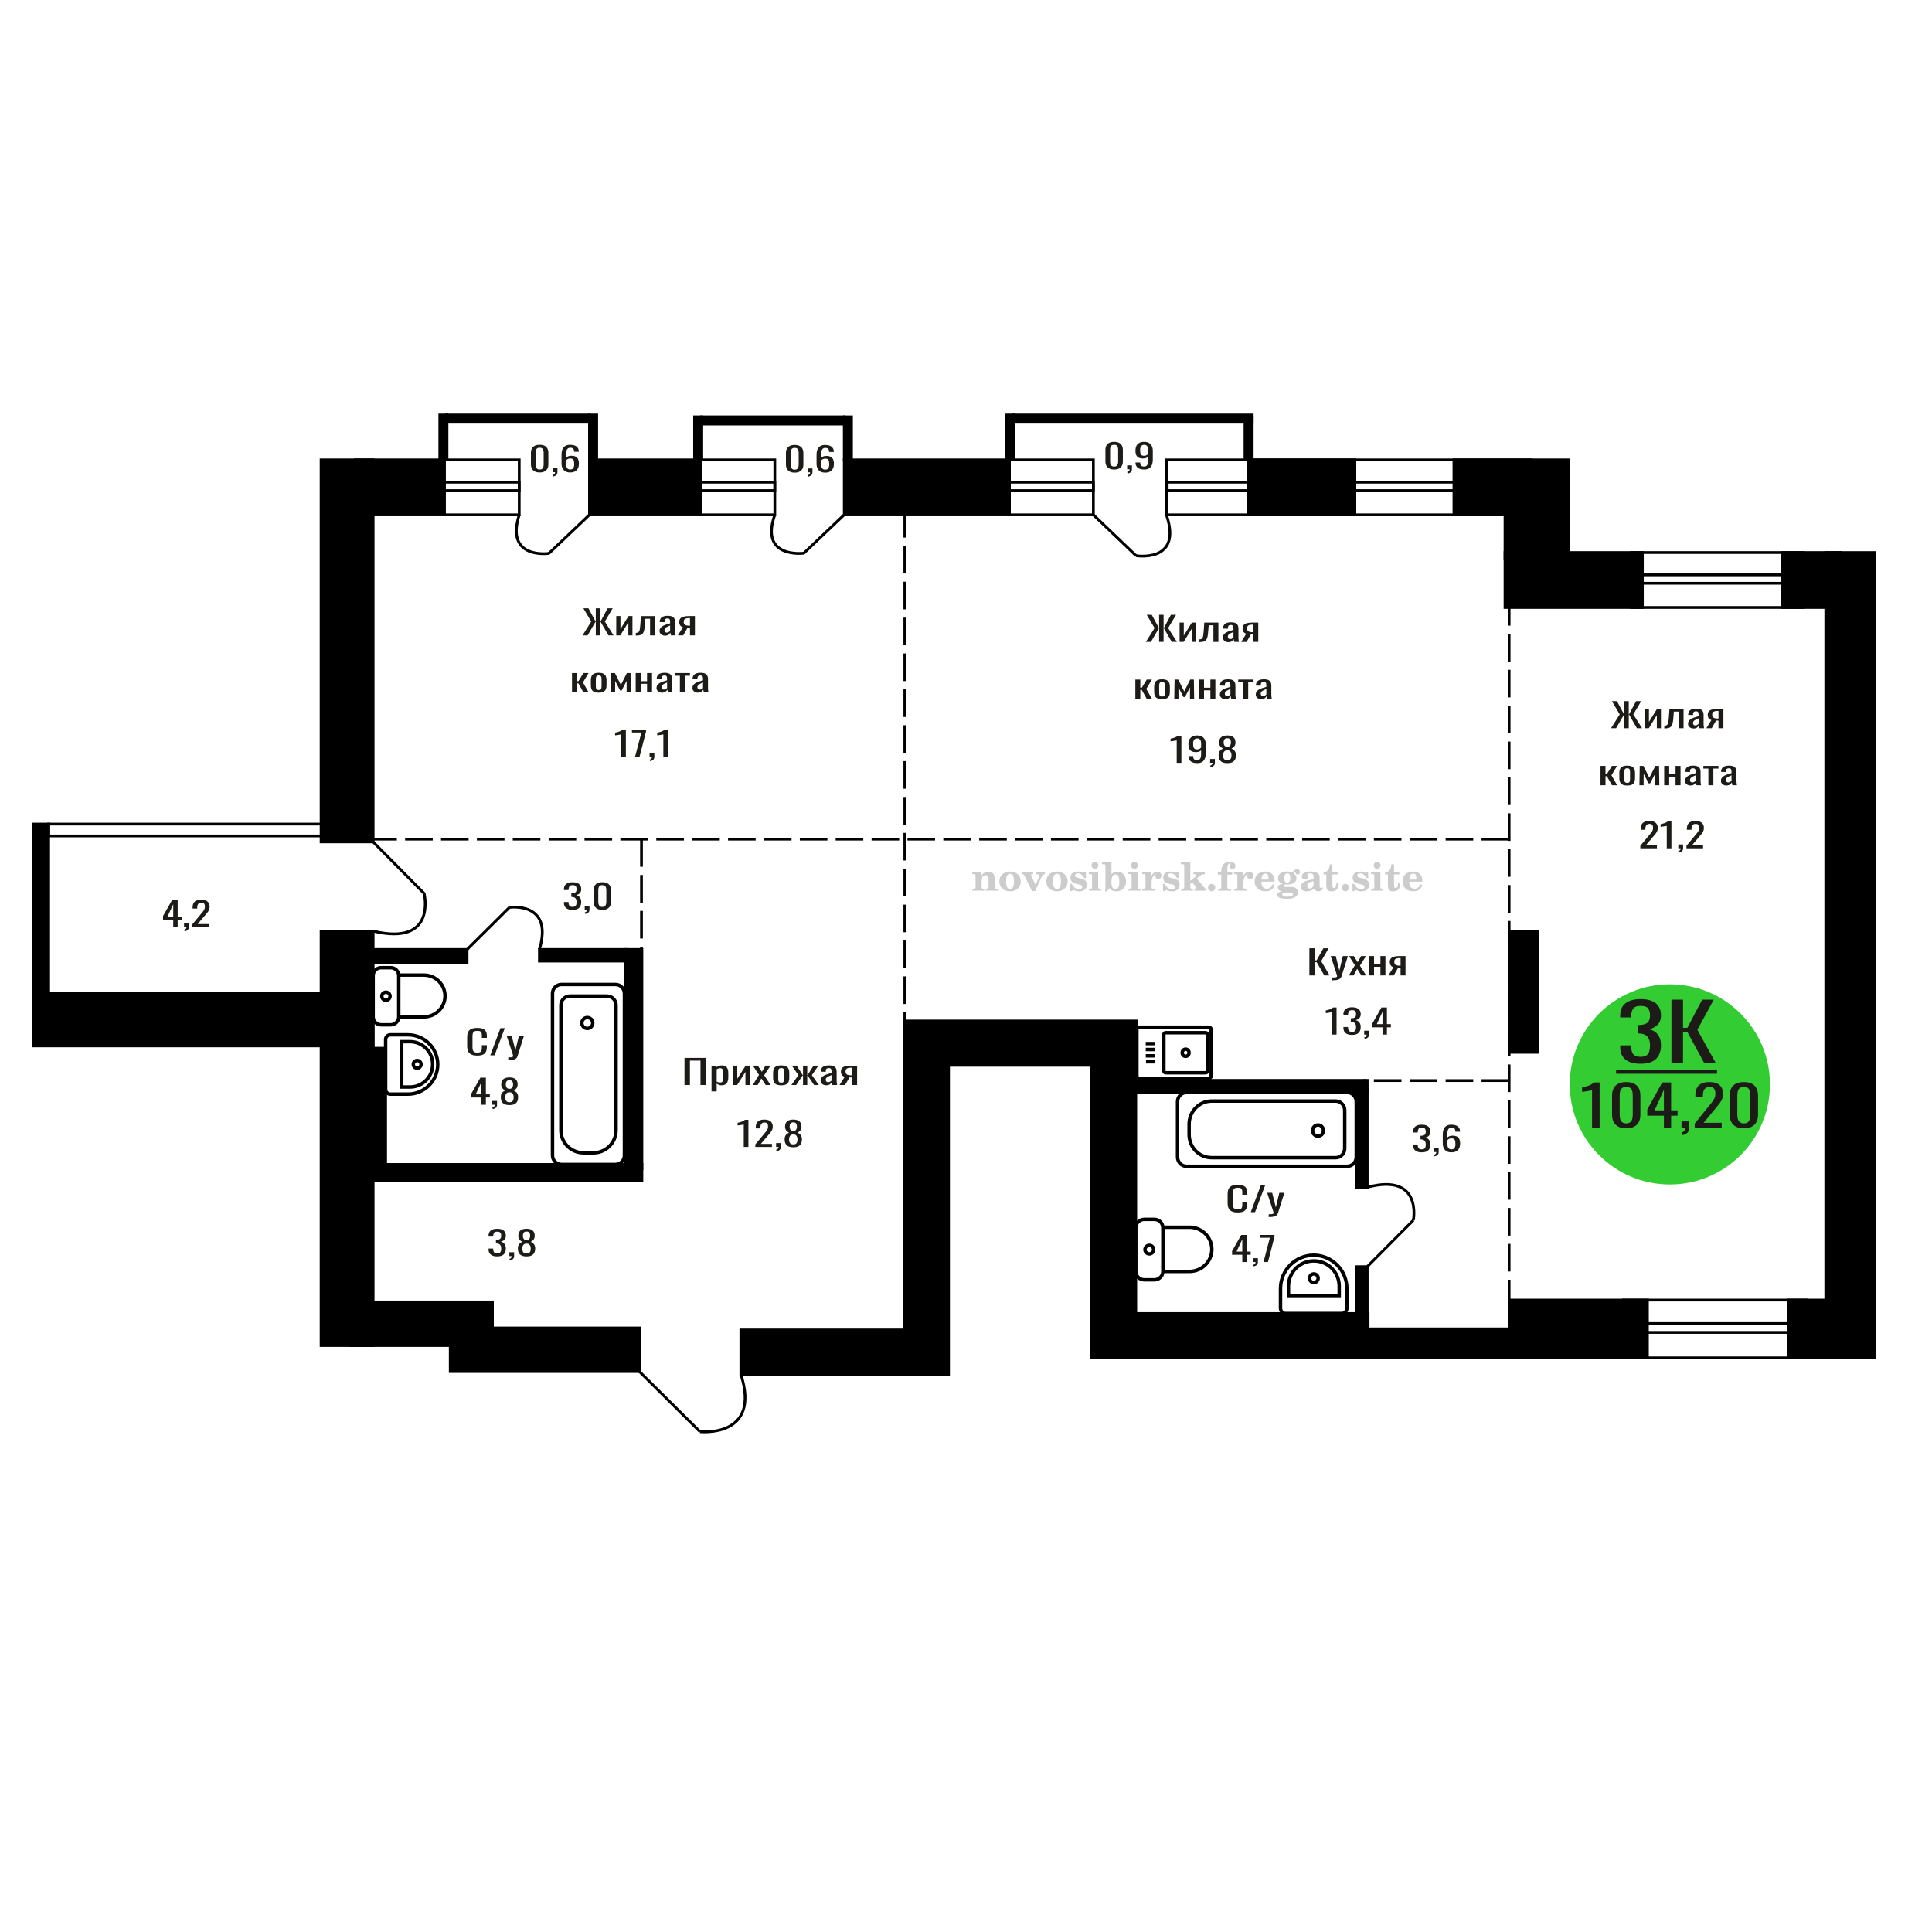 <?xml version="1.0" encoding="UTF-8"?>
<!DOCTYPE svg PUBLIC "-//W3C//DTD SVG 1.1//EN" "http://www.w3.org/Graphics/SVG/1.1/DTD/svg11.dtd">
<!-- Creator: CorelDRAW 2019 -->
<svg xmlns="http://www.w3.org/2000/svg" xml:space="preserve" width="140mm" height="140mm" version="1.1" style="shape-rendering:geometricPrecision; text-rendering:geometricPrecision; image-rendering:optimizeQuality; fill-rule:evenodd; clip-rule:evenodd"
viewBox="0 0 14000 14000"
 xmlns:xlink="http://www.w3.org/1999/xlink">
 <defs>
  <style type="text/css">
   <![CDATA[
    .str0 {stroke:black;stroke-width:25;stroke-miterlimit:22.926}
    .str1 {stroke:black;stroke-width:25.01;stroke-miterlimit:22.926}
    .str3 {stroke:black;stroke-width:20;stroke-miterlimit:22.926}
    .str2 {stroke:black;stroke-width:20;stroke-miterlimit:22.926;stroke-dasharray:200 60}
    .fil1 {fill:none}
    .fil5 {fill:black}
    .fil4 {fill:#1C1B17}
    .fil3 {fill:#33CC33}
    .fil0 {fill:#1C1B17;fill-rule:nonzero}
    .fil2 {fill:#CCCCCC;fill-rule:nonzero}
   ]]>
  </style>
 </defs>
 <g id="Слой_x0020_1">
  <polygon class="fil0" points="4960.05,7862.48 4960.05,7665.91 5115.26,7665.91 5115.26,7862.48 5075.94,7862.48 5075.94,7685.57 4999.37,7685.57 4999.37,7862.48 "/>
  <path id="1" class="fil0" d="M5155.98 7908.59l0 -186.38 37.24 0 0 11.16c4.42,-3.56 9.75,-6.63 16.01,-9.22 6.26,-2.59 13.69,-3.88 22.28,-3.88 10.44,0 18.73,1.9 24.88,5.7 6.16,3.8 10.73,8.58 13.74,14.32 3.03,5.74 4.99,11.57 5.93,17.47 0.93,5.91 1.39,10.96 1.39,15.17l0 33.98c0,9.87 -1.39,19.21 -4.18,28.03 -2.78,8.81 -7.83,15.93 -15.14,21.35 -7.3,5.42 -17.57,8.13 -30.8,8.13 -7.19,0 -13.57,-1.25 -19.14,-3.76 -5.57,-2.51 -10.55,-5.38 -14.97,-8.62l0 56.55 -37.24 0zm64.05 -64.55c6.49,0 11.12,-1.66 13.92,-4.98 2.78,-3.32 4.52,-7.8 5.22,-13.47 0.69,-5.66 1.03,-11.89 1.03,-18.68l0 -33.98c0,-5.82 -0.46,-11.2 -1.39,-16.14 -0.92,-4.93 -2.89,-8.85 -5.91,-11.77 -3.02,-2.91 -7.77,-4.37 -14.27,-4.37 -4.87,0 -9.52,0.73 -13.92,2.19 -4.4,1.45 -8.23,3.15 -11.49,5.1l0 89.79c3.49,1.78 7.43,3.27 11.83,4.49 4.42,1.21 9.4,1.82 14.98,1.82z"/>
  <polygon id="2" class="fil0" points="5311.21,7862.48 5311.21,7722.21 5342.54,7722.21 5342.54,7816.61 5403.09,7722.21 5432.33,7722.21 5432.33,7862.48 5401.7,7862.48 5401.7,7767.35 5341.5,7862.48 "/>
  <polygon id="3" class="fil0" points="5454.59,7862.48 5499.84,7788.71 5455.64,7722.21 5491.15,7722.21 5520.72,7766.62 5546.82,7722.21 5583.37,7722.21 5537.43,7791.86 5584.06,7862.48 5548.57,7862.48 5516.89,7814.91 5489.74,7862.48 "/>
  <path id="4" class="fil0" d="M5660.97 7864.42c-14.84,0 -26.56,-2.1 -35.15,-6.31 -8.59,-4.2 -14.67,-10.19 -18.27,-17.96 -3.6,-7.76 -5.39,-16.9 -5.39,-27.42l0 -40.77c0,-10.52 1.79,-19.66 5.39,-27.42 3.6,-7.77 9.68,-13.75 18.27,-17.96 8.59,-4.21 20.31,-6.31 35.15,-6.31 14.86,0 26.51,2.1 34.98,6.31 8.48,4.21 14.5,10.19 18.1,17.96 3.6,7.76 5.39,16.9 5.39,27.42l0 40.77c0,10.52 -1.79,19.66 -5.39,27.42 -3.6,7.77 -9.62,13.76 -18.1,17.96 -8.47,4.21 -20.12,6.31 -34.98,6.31zm0 -19.17c7.2,0 12.25,-1.46 15.15,-4.37 2.9,-2.91 4.63,-6.75 5.22,-11.53 0.57,-4.77 0.86,-9.74 0.86,-14.92l0 -43.93c0,-5.33 -0.29,-10.35 -0.86,-15.04 -0.59,-4.69 -2.32,-8.54 -5.22,-11.53 -2.9,-2.99 -7.95,-4.49 -15.15,-4.49 -7.18,0 -12.29,1.5 -15.31,4.49 -3.01,2.99 -4.81,6.84 -5.39,11.53 -0.58,4.69 -0.88,9.71 -0.88,15.04l0 43.93c0,5.18 0.3,10.15 0.88,14.92 0.58,4.78 2.38,8.62 5.39,11.53 3.02,2.91 8.13,4.37 15.31,4.37z"/>
  <polygon id="5" class="fil0" points="5734.76,7862.48 5785.23,7790.89 5737.89,7722.21 5773.4,7722.21 5816.2,7789.68 5818.99,7789.68 5818.99,7722.21 5849.62,7722.21 5849.62,7789.68 5852.4,7789.68 5894.85,7722.21 5930.36,7722.21 5883.02,7790.89 5933.49,7862.48 5899.04,7862.48 5852.4,7793.56 5849.62,7793.56 5849.62,7862.48 5818.99,7862.48 5818.99,7793.56 5815.86,7793.56 5769.22,7862.48 "/>
  <path id="6" class="fil0" d="M5986.38 7864.42c-7.89,0 -14.85,-1.58 -20.88,-4.73 -6.03,-3.16 -10.79,-7.2 -14.27,-12.13 -3.47,-4.94 -5.22,-10.16 -5.22,-15.66 0,-8.73 2.09,-16.1 6.26,-22.08 4.18,-5.99 9.93,-11.04 17.23,-15.17 7.31,-4.12 15.77,-7.72 25.41,-10.8 9.62,-3.07 19.78,-6.07 30.45,-8.98l0 -9.95c0,-5.66 -0.46,-10.35 -1.4,-14.07 -0.91,-3.72 -2.83,-6.51 -5.73,-8.38 -2.9,-1.86 -7.26,-2.79 -13.05,-2.79 -5.11,0 -9.22,0.81 -12.36,2.43 -3.13,1.62 -5.4,3.92 -6.79,6.92 -1.39,2.99 -2.09,6.51 -2.09,10.55l0 7.04 -36.89 -0.97c0.46,-15.53 5.57,-26.98 15.32,-34.34 9.74,-7.36 24.82,-11.04 45.25,-11.04 19.94,0 34.1,3.8 42.45,11.41 8.36,7.6 12.53,18.6 12.53,33l0 64.07c0,4.37 0.17,8.57 0.52,12.62 0.35,4.04 0.81,7.8 1.4,11.28 0.58,3.48 1.09,6.76 1.56,9.83l-34.11 0c-0.69,-2.59 -1.57,-5.86 -2.61,-9.83 -1.04,-3.96 -1.8,-7.56 -2.25,-10.8 -2.33,5.5 -6.8,10.64 -13.41,15.41 -6.61,4.78 -15.72,7.16 -27.32,7.16zm14.62 -22.33c3.7,0 7.19,-0.72 10.44,-2.18 3.25,-1.46 6.14,-3.11 8.7,-4.97 2.55,-1.86 4.3,-3.36 5.22,-4.49l0 -39.8c-5.8,2.26 -11.25,4.53 -16.35,6.79 -5.11,2.27 -9.58,4.65 -13.41,7.16 -3.83,2.51 -6.84,5.34 -9.05,8.49 -2.2,3.16 -3.3,6.76 -3.3,10.8 0,5.67 1.51,10.12 4.52,13.35 3.02,3.24 7.43,4.85 13.23,4.85z"/>
  <path id="7" class="fil0" d="M6083.14 7862.48l37.93 -59.46c-6.5,-1.78 -11.77,-4.45 -15.83,-8.01 -4.06,-3.55 -7.03,-7.92 -8.88,-13.1 -1.87,-5.18 -2.78,-11 -2.78,-17.47 0,-7.44 1.39,-13.84 4.17,-19.17 2.78,-5.34 7.19,-9.71 13.22,-13.11 6.04,-3.4 14.04,-5.9 24.02,-7.52 9.97,-1.62 22.28,-2.43 36.89,-2.43l38.98 0 0 140.27 -36.89 0 0 -55.33c-3.71,0 -6.85,-0.04 -9.4,-0.12 -2.56,-0.08 -5.34,-0.2 -8.35,-0.37l-33.06 55.82 -40.02 0zm86.65 -70.38c0.47,0 1.22,0 2.26,0 1.05,0 1.68,0 1.92,0l0 -55.09c-0.24,0 -0.87,0 -1.92,0 -1.04,0 -1.68,0 -1.91,0 -10.91,0 -19.54,0.93 -25.92,2.8 -6.39,1.86 -10.86,4.77 -13.41,8.73 -2.56,3.97 -3.83,9.26 -3.83,15.9 0,9.22 2.97,16.1 8.87,20.63 5.93,4.53 17.24,6.87 33.94,7.03z"/>
  <path class="fil1 str0" d="M8760.26 7813.65l-505.53 0c-9.07,0 -16.49,-7.78 -16.49,-17.29l0 -335.83c0,-9.51 7.42,-17.28 16.49,-17.28l505.53 0c9.07,0 16.49,7.77 16.49,17.28l0 335.83c0,9.51 -7.42,17.29 -16.49,17.29zm-24.04 -39.89l-289.48 0c-7.12,0 -12.94,-6.1 -12.94,-13.56l0 -263.5c0,-7.46 5.82,-13.57 12.94,-13.57l289.48 0c7.12,0 12.94,6.11 12.94,13.57l0 263.5c0,7.46 -5.82,13.56 -12.94,13.56zm-144.74 -119.25c-13.73,0 -24.87,-11.67 -24.87,-26.06 0,-14.4 11.14,-26.07 24.87,-26.07 13.74,0 24.87,11.67 24.87,26.07 0,14.39 -11.13,26.06 -24.87,26.06zm-219.16 39.47l-67.78 0m65.9 -42.89l-67.79 0m67.79 -45.96l-67.79 0m67.79 -42.88l-67.79 0"/>
  <path class="fil0" d="M8969.45 8785.97c-19.36,0 -34.39,-2.91 -45.08,-8.73 -10.71,-5.83 -18.14,-13.67 -22.3,-23.54 -4.16,-9.87 -6.25,-20.87 -6.25,-33.01l0 -69.4c0,-13.27 2.09,-24.84 6.25,-34.71 4.16,-9.87 11.59,-17.51 22.3,-22.93 10.69,-5.42 25.72,-8.13 45.08,-8.13 17.12,0 30.7,2.27 40.72,6.8 10.02,4.53 17.22,11 21.62,19.41 4.38,8.41 6.58,18.52 6.58,30.33l0 15.54 -36.15 0 0 -13.84c0,-7.28 -0.5,-13.71 -1.52,-19.29 -1.01,-5.58 -3.77,-9.91 -8.27,-12.98 -4.51,-3.08 -12.05,-4.61 -22.63,-4.61 -10.81,0 -18.69,1.65 -23.65,4.97 -4.95,3.32 -8.17,8.01 -9.63,14.08 -1.46,6.06 -2.2,13.14 -2.2,21.23l0 77.9c0,9.87 1.13,17.68 3.38,23.42 2.26,5.74 5.97,9.83 11.15,12.26 5.18,2.42 12.17,3.64 20.95,3.64 10.36,0 17.79,-1.66 22.29,-4.98 4.51,-3.32 7.32,-7.89 8.45,-13.71 1.12,-5.83 1.68,-12.62 1.68,-20.39l0 -14.56 36.15 0 0 14.56c0,11.98 -2.03,22.53 -6.08,31.67 -4.05,9.14 -11.04,16.26 -20.94,21.36 -9.91,5.1 -23.87,7.64 -41.9,7.64z"/>
  <polygon id="1" class="fil0" points="9063.37,8783.79 9137,8587.22 9168.42,8587.22 9094.44,8783.79 "/>
  <path id="2" class="fil0" d="M9193.42 8818.98l0 -19.9c8.78,0 15.77,-0.28 20.95,-0.85 5.18,-0.57 8.89,-1.62 11.15,-3.16 2.24,-1.53 3.37,-3.68 3.37,-6.43 0,-1.45 -0.78,-4.69 -2.37,-9.7 -1.57,-5.02 -3.26,-10.36 -5.07,-16.02l-39.18 -119.4 36.48 0 26.35 104.84 25.34 -104.84 36.48 0 -46.62 148.04c-2.02,6.79 -5.73,12.17 -11.15,16.13 -5.4,3.97 -12.33,6.84 -20.76,8.62 -8.45,1.78 -18.64,2.67 -30.57,2.67l-4.4 0z"/>
  <path class="fil2" d="M7046.5 6454.17l0 -14.11 13.22 -0.28c3.86,-0.29 6.44,-1.13 7.71,-2.54 1.27,-1.41 1.93,-4.05 1.93,-7.91l0 -84.43c0,-4.56 -0.99,-7.52 -3.01,-9.03 -2.02,-1.46 -6.21,-2.21 -12.56,-2.21 -0.84,0 -2.21,0.05 -4.09,0.14 -1.88,0.1 -3.29,0.14 -4.33,0.14l0 -13.82 66.37 -3.11 0 27.05c6.78,-9.32 14.21,-16.14 22.25,-20.51 8.04,-4.38 17.26,-6.54 27.61,-6.54 15.66,0 27.24,4 34.76,12 7.53,7.99 11.29,20.27 11.29,36.83l0 63.49c0,3.86 0.66,6.5 1.98,7.95 1.36,1.51 3.9,2.31 7.66,2.5l13.22 0.28 0 14.11 -86.08 0 0 -14.11 9.69 -0.71c3.86,-0.18 6.4,-0.98 7.62,-2.4 1.27,-1.41 1.88,-4.04 1.88,-7.9l0 -58.98c0,-9.79 -1.69,-16.93 -5.03,-21.31 -3.34,-4.42 -8.75,-6.63 -16.18,-6.63 -10.16,0 -17.54,3.48 -22.15,10.49 -4.57,6.96 -6.87,18.44 -6.87,34.43l0 42.28c0,3.86 0.66,6.5 1.93,7.91 1.27,1.41 3.81,2.25 7.66,2.54l9.88 0.28 0 14.11 -86.36 0z"/>
  <path id="1" class="fil2" d="M7241.85 6387.33c0,-21.12 7.19,-38.33 21.54,-51.69 14.39,-13.36 33.02,-20.04 55.88,-20.04 22.67,0 41.25,6.68 55.74,20.08 14.53,13.41 21.78,30.63 21.78,51.65 0,21.03 -7.2,38.19 -21.55,51.46 -14.39,13.26 -33.02,19.9 -55.97,19.9 -22.95,0 -41.63,-6.64 -55.93,-19.85 -14.34,-13.22 -21.49,-30.39 -21.49,-51.51zm48.82 0c0,18.96 2.26,32.79 6.77,41.53 4.52,8.8 11.67,13.17 21.55,13.17 9.92,0 17.17,-4.37 21.77,-13.17 4.61,-8.74 6.92,-22.57 6.92,-41.53 0,-19.19 -2.26,-33.16 -6.82,-41.91 -4.56,-8.79 -11.76,-13.17 -21.59,-13.17 -9.97,0 -17.22,4.38 -21.78,13.17 -4.56,8.75 -6.82,22.72 -6.82,41.91z"/>
  <path id="2" class="fil2" d="M7423.26 6345.52c-2.11,-4.57 -4.33,-7.62 -6.58,-9.08 -2.31,-1.46 -5.6,-2.21 -9.83,-2.21l-1.09 0 0 -14.4 80.53 0 0 14.4 -6.07 0.56c-3.2,0.28 -5.5,0.85 -6.91,1.79 -1.36,0.89 -2.07,2.3 -2.07,4.14 0,0.8 0.33,2.11 0.89,3.85 0.61,1.74 1.37,3.53 2.31,5.37l29.63 62.46 23.14 -53.62c0.76,-1.83 1.32,-3.9 1.79,-6.16 0.47,-2.26 0.71,-4.24 0.71,-5.98 0,-3.48 -1.32,-6.3 -3.96,-8.37 -2.58,-2.02 -6.25,-3.2 -10.95,-3.48l-7.44 -0.56 0 -14.4 64.63 0 0 14.96c-6.07,0.28 -10.77,1.69 -14.11,4.28 -3.39,2.54 -6.73,7.62 -10.16,15.15l-45.72 102.77 -23.99 0 -54.75 -111.47z"/>
  <path id="3" class="fil2" d="M7581.92 6387.33c0,-21.12 7.19,-38.33 21.54,-51.69 14.39,-13.36 33.02,-20.04 55.88,-20.04 22.67,0 41.25,6.68 55.74,20.08 14.53,13.41 21.78,30.63 21.78,51.65 0,21.03 -7.2,38.19 -21.55,51.46 -14.39,13.26 -33.02,19.9 -55.97,19.9 -22.95,0 -41.63,-6.64 -55.93,-19.85 -14.34,-13.22 -21.49,-30.39 -21.49,-51.51zm48.82 0c0,18.96 2.26,32.79 6.77,41.53 4.52,8.8 11.67,13.17 21.55,13.17 9.92,0 17.17,-4.37 21.77,-13.17 4.61,-8.74 6.92,-22.57 6.92,-41.53 0,-19.19 -2.26,-33.16 -6.82,-41.91 -4.56,-8.79 -11.76,-13.17 -21.59,-13.17 -9.97,0 -17.22,4.38 -21.78,13.17 -4.56,8.75 -6.82,22.72 -6.82,41.91z"/>
  <path id="4" class="fil2" d="M7755.15 6404.5l12.18 0c5.79,12.79 13.12,22.58 22.01,29.35 8.94,6.77 18.87,10.16 29.87,10.16 7.2,0 12.89,-1.6 17.08,-4.75 4.23,-3.2 6.35,-7.43 6.35,-12.79 0,-4.8 -1.84,-8.47 -5.55,-11.06 -3.72,-2.59 -11.62,-5.13 -23.76,-7.62 -20.84,-4 -35.51,-9.64 -44.02,-16.84 -8.52,-7.19 -12.75,-17.26 -12.75,-30.19 0,-14.35 4.75,-25.45 14.25,-33.31 9.5,-7.9 23,-11.85 40.45,-11.85 6.49,0 12.7,0.8 18.49,2.45 5.83,1.64 11.15,3.99 15.94,7.1l11.06 -7.57 11.61 0 1.37 45.15 -13.27 0c-4.93,-10.58 -11.33,-18.91 -19.14,-24.88 -7.81,-5.98 -16.18,-8.99 -25.16,-8.99 -6.82,0 -12.37,1.51 -16.65,4.57 -4.33,3.05 -6.5,6.86 -6.5,11.47 0,8.75 11.15,15.1 33.4,19.05 2.68,0.47 4.75,0.85 6.21,1.13 15.71,2.92 27.56,8.23 35.46,15.95 7.91,7.71 11.86,17.73 11.86,30.01 0,14.81 -4.99,26.53 -14.96,35.18 -9.97,8.7 -23.57,13.03 -40.83,13.03 -7.71,0 -15.05,-0.89 -21.92,-2.73 -6.91,-1.83 -13.12,-4.47 -18.76,-7.95l-12.14 8.42 -11.34 0 -0.84 -52.49z"/>
  <path id="5" class="fil2" d="M7909.47 6270.73c0,-7.01 2.4,-12.94 7.25,-17.78 4.84,-4.89 10.67,-7.34 17.59,-7.34 6.63,0 12.37,2.45 17.26,7.38 4.85,4.94 7.29,10.82 7.29,17.74 0,6.91 -2.4,12.84 -7.24,17.87 -4.85,5.03 -10.59,7.53 -17.31,7.53 -6.92,0 -12.75,-2.45 -17.59,-7.39 -4.85,-4.94 -7.25,-10.91 -7.25,-18.01zm48.26 158.56c0,3.95 0.66,6.68 1.93,8.09 1.32,1.41 3.91,2.21 7.76,2.4l11.2 0.28 0 14.11 -87.21 0 0 -14.11 12.28 -0.28c3.81,-0.19 6.39,-0.99 7.71,-2.5 1.37,-1.45 2.02,-4.14 2.02,-7.99l0 -84.48c0,-4.47 -0.98,-7.48 -3.01,-8.94 -2.02,-1.46 -6.16,-2.21 -12.41,-2.21 -0.85,0 -2.17,0.05 -4.1,0.14 -1.88,0.1 -3.34,0.14 -4.46,0.14l0 -13.82 68.29 -3.11 0 112.28z"/>
  <path id="6" class="fil2" d="M8082.47 6336.77c-9.59,0 -16.74,4.75 -21.4,14.25 -4.7,9.55 -7.05,23.99 -7.05,43.37 0,16.27 2.39,28.64 7.24,37.16 4.84,8.51 11.9,12.74 21.21,12.74 9.64,0 16.75,-4.47 21.36,-13.45 4.61,-8.94 6.91,-22.81 6.91,-41.53 0,-17.69 -2.35,-30.81 -7.05,-39.51 -4.66,-8.71 -11.76,-13.03 -21.22,-13.03zm-74.97 121.92c0.94,-5.32 1.64,-10.59 2.07,-15.81 0.47,-5.22 0.7,-10.58 0.7,-16.09l0 -153.48c0,-4.42 -0.99,-7.38 -2.92,-8.84 -1.92,-1.46 -6.02,-2.21 -12.22,-2.21 -0.85,0 -2.26,0.05 -4.29,0.14 -2.02,0.1 -3.66,0.14 -4.84,0.14l0 -13.83 68.02 -3.38 0 89.79c5.78,-6.58 12.08,-11.43 18.86,-14.58 6.82,-3.11 14.44,-4.66 22.9,-4.66 19.01,0 34.39,6.49 46.15,19.48 11.76,12.98 17.64,30 17.64,51.03 0,21.87 -6.5,39.42 -19.43,52.68 -12.94,13.27 -29.96,19.9 -51.13,19.9 -11.19,0 -20.93,-1.98 -29.26,-5.93 -8.32,-3.9 -15.24,-9.83 -20.74,-17.73l-18.01 23.38 -13.5 0z"/>
  <path id="7" class="fil2" d="M8195.97 6270.73c0,-7.01 2.4,-12.94 7.25,-17.78 4.84,-4.89 10.67,-7.34 17.59,-7.34 6.63,0 12.37,2.45 17.26,7.38 4.85,4.94 7.29,10.82 7.29,17.74 0,6.91 -2.4,12.84 -7.24,17.87 -4.85,5.03 -10.59,7.53 -17.31,7.53 -6.92,0 -12.75,-2.45 -17.59,-7.39 -4.85,-4.94 -7.25,-10.91 -7.25,-18.01zm48.26 158.56c0,3.95 0.66,6.68 1.93,8.09 1.32,1.41 3.91,2.21 7.76,2.4l11.2 0.28 0 14.11 -87.21 0 0 -14.11 12.28 -0.28c3.81,-0.19 6.39,-0.99 7.71,-2.5 1.37,-1.45 2.02,-4.14 2.02,-7.99l0 -84.48c0,-4.47 -0.98,-7.48 -3.01,-8.94 -2.02,-1.46 -6.16,-2.21 -12.41,-2.21 -0.85,0 -2.17,0.05 -4.1,0.14 -1.88,0.1 -3.34,0.14 -4.46,0.14l0 -13.82 68.29 -3.11 0 112.28z"/>
  <path id="8" class="fil2" d="M8277.86 6454.17l0 -14.11 13.22 -0.28c3.86,-0.29 6.44,-1.13 7.71,-2.54 1.27,-1.41 1.93,-4.05 1.93,-7.91l0 -84.47c0,-4.52 -0.99,-7.53 -3.01,-8.99 -2.02,-1.46 -6.21,-2.21 -12.56,-2.21 -0.84,0 -2.21,0.05 -4.09,0.14 -1.88,0.1 -3.29,0.14 -4.33,0.14l0 -13.82 62.89 -3.11 0 38.85c5.55,-12.74 12.14,-22.39 19.9,-28.88 7.71,-6.44 16.41,-9.69 26.15,-9.69 9.03,0 16.37,2.54 22.01,7.58 5.65,5.08 8.47,11.52 8.47,19.42 0,7.72 -2.07,13.88 -6.26,18.53 -4.18,4.66 -9.69,6.97 -16.51,6.97 -6.35,0 -11.52,-2.03 -15.52,-6.12 -4,-4.09 -6.02,-9.41 -6.02,-15.94 0,-2.59 0.42,-4.94 1.27,-7.15 0.8,-2.21 2.12,-4.33 3.86,-6.35 -10.49,3.38 -18.44,10.67 -23.94,21.77 -5.51,11.11 -8.28,25.59 -8.28,43.42l0 29.91c0,3.86 0.66,6.5 1.97,7.95 1.37,1.51 3.91,2.31 7.67,2.5l18.02 0.28 0 14.11 -94.55 0z"/>
  <path id="9" class="fil2" d="M8427.49 6404.5l12.18 0c5.79,12.79 13.12,22.58 22.01,29.35 8.94,6.77 18.87,10.16 29.87,10.16 7.2,0 12.89,-1.6 17.08,-4.75 4.23,-3.2 6.35,-7.43 6.35,-12.79 0,-4.8 -1.84,-8.47 -5.55,-11.06 -3.72,-2.59 -11.62,-5.13 -23.76,-7.62 -20.84,-4 -35.51,-9.64 -44.02,-16.84 -8.52,-7.19 -12.75,-17.26 -12.75,-30.19 0,-14.35 4.75,-25.45 14.25,-33.31 9.5,-7.9 23,-11.85 40.45,-11.85 6.49,0 12.7,0.8 18.49,2.45 5.83,1.64 11.15,3.99 15.94,7.1l11.06 -7.57 11.61 0 1.37 45.15 -13.27 0c-4.93,-10.58 -11.33,-18.91 -19.14,-24.88 -7.81,-5.98 -16.18,-8.99 -25.16,-8.99 -6.82,0 -12.37,1.51 -16.65,4.57 -4.33,3.05 -6.5,6.86 -6.5,11.47 0,8.75 11.15,15.1 33.4,19.05 2.68,0.47 4.75,0.85 6.21,1.13 15.71,2.92 27.56,8.23 35.46,15.95 7.91,7.71 11.86,17.73 11.86,30.01 0,14.81 -4.99,26.53 -14.96,35.18 -9.97,8.7 -23.57,13.03 -40.83,13.03 -7.71,0 -15.05,-0.89 -21.92,-2.73 -6.91,-1.83 -13.12,-4.47 -18.76,-7.95l-12.14 8.42 -11.34 0 -0.84 -52.49z"/>
  <path id="10" class="fil2" d="M8581.25 6273.27c0,-4.38 -0.94,-7.34 -2.82,-8.8 -1.88,-1.46 -5.93,-2.21 -12.14,-2.21 -0.7,0 -2.12,0.05 -4.19,0.14 -2.02,0.1 -3.66,0.14 -4.84,0.14l0 -13.83 68.3 -3.38 0 137.96 33.91 -28.51c2.96,-2.4 5.13,-4.56 6.54,-6.54 1.46,-1.97 2.16,-3.85 2.16,-5.59 0,-2.78 -1.31,-4.8 -3.95,-6.12 -2.59,-1.36 -6.54,-2.02 -11.76,-2.02 -0.47,0 -1.27,0.05 -2.35,0.14 -1.08,0.09 -1.93,0.14 -2.49,0.14l0 -14.67 82.92 0 0 14.67c-7.15,0 -13.59,0.94 -19.33,2.82 -5.74,1.88 -11.15,4.89 -16.18,9.03l-22.86 18.35 52.73 64.86c2.82,3.58 5.45,6.21 7.81,7.81 2.4,1.6 4.89,2.4 7.43,2.4l0.56 0 0 14.11 -85.51 0 0 -14.11 6.77 -0.28c2.59,-0.19 4.52,-0.76 5.93,-1.7 1.36,-0.98 2.07,-2.3 2.07,-3.95 0,-1.55 -1.27,-3.9 -3.72,-7.01 -0.65,-0.84 -1.12,-1.45 -1.41,-1.78l-25.73 -31.28 -13.54 11 0 24.27c0,3.86 0.66,6.5 1.93,7.95 1.27,1.51 3.85,2.31 7.71,2.5l9.27 0.28 0 14.11 -85.23 0 0 -14.11 12.23 -0.28c3.76,-0.19 6.35,-0.99 7.71,-2.5 1.36,-1.45 2.07,-4.09 2.07,-7.95l0 -156.06z"/>
  <path id="11" class="fil2" d="M8779.98 6405.06c7.15,0 13.35,2.59 18.58,7.81 5.22,5.18 7.85,11.38 7.85,18.63 0,7.29 -2.59,13.54 -7.81,18.77 -5.17,5.22 -11.38,7.85 -18.62,7.85 -7.2,0 -13.36,-2.63 -18.54,-7.85 -5.22,-5.23 -7.8,-11.48 -7.8,-18.77 0,-7.15 2.63,-13.36 7.85,-18.58 5.22,-5.22 11.38,-7.86 18.49,-7.86z"/>
  <path id="12" class="fil2" d="M8824.57 6337.9l0 -17.78 25.02 0 0 -5.65c0,-21.97 5.22,-38.99 15.71,-51.17 10.49,-12.19 25.21,-18.26 44.12,-18.26 13.27,0 23.76,2.73 31.52,8.14 7.76,5.41 11.66,12.7 11.66,21.87 0,6.82 -2.07,12.19 -6.21,16.09 -4.14,3.9 -9.87,5.83 -17.26,5.83 -6.07,0 -11.01,-1.78 -14.82,-5.36 -3.81,-3.57 -5.73,-8.18 -5.73,-13.78 0,-5.88 2.63,-11.1 7.95,-15.71 1.08,-1.08 1.64,-1.79 1.64,-2.07 0,-0.99 -0.47,-1.74 -1.36,-2.16 -0.94,-0.47 -2.45,-0.71 -4.57,-0.71 -7,0 -11.85,3.58 -14.53,10.68 -2.73,7.1 -4.09,21.54 -4.09,43.32l0 8.94 35.51 0 0 17.78 -35.51 0 0 91.43c0,4.14 0.84,6.97 2.59,8.47 1.74,1.51 5.08,2.26 10.01,2.26l15.06 0 0 14.11 -93.7 0 0 -14.11 12.37 -0.28c3.76,-0.19 6.3,-0.99 7.67,-2.5 1.31,-1.45 1.97,-4.09 1.97,-7.95l0 -91.43 -25.02 0z"/>
  <path id="13" class="fil2" d="M8943.57 6454.17l0 -14.11 13.22 -0.28c3.86,-0.29 6.44,-1.13 7.71,-2.54 1.27,-1.41 1.93,-4.05 1.93,-7.91l0 -84.47c0,-4.52 -0.99,-7.53 -3.01,-8.99 -2.02,-1.46 -6.21,-2.21 -12.56,-2.21 -0.84,0 -2.21,0.05 -4.09,0.14 -1.88,0.1 -3.29,0.14 -4.33,0.14l0 -13.82 62.89 -3.11 0 38.85c5.55,-12.74 12.14,-22.39 19.9,-28.88 7.71,-6.44 16.41,-9.69 26.15,-9.69 9.03,0 16.37,2.54 22.01,7.58 5.65,5.08 8.47,11.52 8.47,19.42 0,7.72 -2.07,13.88 -6.26,18.53 -4.18,4.66 -9.69,6.97 -16.51,6.97 -6.35,0 -11.52,-2.03 -15.52,-6.12 -4,-4.09 -6.02,-9.41 -6.02,-15.94 0,-2.59 0.42,-4.94 1.27,-7.15 0.8,-2.21 2.12,-4.33 3.86,-6.35 -10.49,3.38 -18.44,10.67 -23.94,21.77 -5.51,11.11 -8.28,25.59 -8.28,43.42l0 29.91c0,3.86 0.66,6.5 1.97,7.95 1.37,1.51 3.91,2.31 7.67,2.5l18.02 0.28 0 14.11 -94.55 0z"/>
  <path id="14" class="fil2" d="M9223.02 6407.6l12.42 5.93c-4.42,14.77 -12.14,26.01 -23.19,33.68 -11.1,7.67 -25.17,11.48 -42.24,11.48 -23.43,0 -42.29,-6.59 -56.68,-19.71 -14.35,-13.13 -21.54,-30.34 -21.54,-51.65 0,-21.26 7.15,-38.57 21.4,-51.83 14.3,-13.27 32.97,-19.9 56.02,-19.9 21.02,0 37.35,6.07 49.01,18.25 11.67,12.14 17.5,29.21 17.5,51.13l0 3.71 -94.83 0 0 1.93c0,16.33 3.3,28.65 9.83,36.97 6.59,8.33 16.37,12.47 29.31,12.47 9.45,0 17.78,-2.73 24.93,-8.19 7.19,-5.45 13.21,-13.54 18.06,-24.27zm-82.13 -33.58l43.37 0c2.96,0 5.03,-0.66 6.21,-1.93 1.18,-1.27 1.79,-3.62 1.79,-7.05 0,-12.14 -1.84,-20.98 -5.46,-26.49 -3.62,-5.5 -9.31,-8.27 -17.12,-8.27 -8.98,0 -15.85,3.62 -20.6,10.81 -4.71,7.25 -7.43,18.21 -8.19,32.93z"/>
  <path id="15" class="fil2" d="M9287.55 6459.3c-9.12,-2.31 -15.99,-5.69 -20.65,-10.26 -4.65,-4.56 -6.96,-10.16 -6.96,-16.88 0,-7.43 3.06,-13.55 9.22,-18.39 6.16,-4.8 15.05,-8.09 26.62,-9.84 -11.38,-3.05 -20.03,-8.04 -26.01,-15.05 -5.97,-6.96 -8.98,-15.47 -8.98,-25.49 0,-14.3 6.07,-25.97 18.2,-34.9 12.14,-8.99 27.99,-13.45 47.56,-13.45 6.91,0 13.4,0.7 19.56,2.07 6.17,1.36 12.14,3.43 17.92,6.16l4.85 -7.01c3.76,-5.36 8.28,-9.46 13.5,-12.37 5.22,-2.92 10.68,-4.38 16.37,-4.38 6.25,0 11.33,1.79 15.28,5.37 3.96,3.62 5.93,8.23 5.93,13.82 0,5.51 -1.5,10.02 -4.56,13.46 -3.01,3.43 -6.96,5.17 -11.81,5.17 -3.34,0 -6.16,-0.7 -8.56,-2.12 -2.4,-1.45 -4.33,-3.62 -5.78,-6.53 -0.57,-1.13 -0.9,-2.5 -1.09,-4.14 -0.28,-2.31 -1.27,-3.48 -2.91,-3.58 -1.65,0 -3.48,0.8 -5.51,2.4 -2.02,1.6 -3.66,3.62 -4.93,6.07 6.96,4.8 12.04,9.92 15.24,15.43 3.19,5.55 4.79,11.9 4.79,19.05 0,14.34 -5.83,25.58 -17.45,33.72 -11.62,8.14 -27.75,12.23 -48.4,12.23 -1.74,0 -4.18,-0.09 -7.34,-0.28 -3.1,-0.19 -5.36,-0.28 -6.72,-0.28 -4.33,0 -7.72,0.8 -10.11,2.44 -2.45,1.6 -3.67,3.81 -3.67,6.64 0,3.24 1.08,5.5 3.24,6.77 2.17,1.27 5.93,1.93 11.34,1.93l20.46 0c10.72,0 20.08,0.33 28.03,1.03 8,0.71 13.45,1.6 16.51,2.68 7.72,2.78 13.74,7.34 18.06,13.78 4.33,6.45 6.5,13.88 6.5,22.3 0,14.86 -7.06,26.29 -21.17,34.29 -14.11,8 -34.34,11.99 -60.73,11.99 -22.43,0 -39.32,-2.44 -50.65,-7.29 -11.34,-4.89 -17.03,-12.13 -17.03,-21.77 0,-6.35 2.77,-11.62 8.28,-15.9 5.5,-4.28 13.36,-7.25 23.56,-8.89zm13.88 7.85c-3.58,1.46 -6.12,3.15 -7.62,5.04 -1.51,1.88 -2.26,4.32 -2.26,7.38 0,6.16 2.68,10.72 8,13.64 5.31,2.96 13.59,4.42 24.83,4.42 15.24,0 26.53,-1.41 33.82,-4.18 7.29,-2.83 10.96,-7.15 10.96,-13.08 0,-4.66 -1.97,-8.04 -5.93,-10.11 -3.95,-2.07 -10.72,-3.11 -20.32,-3.11l-41.48 0zm4.8 -104.51c0,11.61 1.74,20.08 5.22,25.4 3.53,5.31 8.98,7.99 16.46,7.99 7.53,0 13.08,-2.68 16.7,-8.09 3.57,-5.36 5.36,-13.78 5.36,-25.3 0,-11.29 -1.79,-19.66 -5.36,-25.07 -3.62,-5.41 -9.17,-8.14 -16.7,-8.14 -7.48,0 -12.93,2.73 -16.46,8.14 -3.48,5.41 -5.22,13.78 -5.22,25.07z"/>
  <path id="16" class="fil2" d="M9518.79 6385.87c-16.7,2.68 -28.6,6.63 -35.66,11.86 -7.1,5.22 -10.63,12.55 -10.63,22.06 0,5.78 1.6,10.34 4.75,13.78 3.15,3.38 7.43,5.08 12.75,5.08 8.7,0 15.71,-3.25 20.93,-9.74 5.22,-6.49 7.86,-15.38 7.86,-26.67l0 -16.37zm43.74 35.75c0,4.52 0.8,7.71 2.4,9.64 1.6,1.93 4.23,2.87 7.81,2.87 1.64,0 3.52,-0.47 5.64,-1.46 2.12,-0.94 3.43,-1.41 4,-1.41 1.08,0 1.97,0.33 2.63,1.08 0.61,0.76 0.94,1.79 0.94,3.2 0,5.88 -3.34,11.25 -10.06,16.14 -6.73,4.84 -14.77,7.29 -24.13,7.29 -7.01,0 -12.98,-1.84 -17.92,-5.55 -4.99,-3.72 -7.9,-8.52 -8.85,-14.35 -7.71,6.3 -16.46,11.2 -26.24,14.68 -9.79,3.48 -19.85,5.22 -30.25,5.22 -13.5,0 -23.99,-2.92 -31.42,-8.8 -7.43,-5.88 -11.14,-14.16 -11.14,-24.83 0,-14.21 7.47,-25.64 22.38,-34.2 14.92,-8.61 38.53,-15.05 70.75,-19.38l0 -15.33c0,-9.93 -1.98,-16.94 -5.93,-21.07 -3.95,-4.14 -10.53,-6.21 -19.71,-6.21 -5.97,0 -11,0.98 -15.05,2.96 -4.09,1.98 -6.16,4.28 -6.16,6.82 0,0.66 1.22,2.54 3.67,5.69 2.44,3.11 3.67,6.59 3.67,10.49 0,5.32 -2.07,9.6 -6.26,12.89 -4.18,3.24 -9.64,4.89 -16.32,4.89 -6.82,0 -12.47,-1.97 -16.98,-5.93 -4.47,-3.95 -6.73,-8.89 -6.73,-14.86 0,-11.76 5.65,-20.88 16.94,-27.37 11.33,-6.45 27.28,-9.69 47.97,-9.69 11.57,0 21.73,1.17 30.53,3.52 8.75,2.31 15.99,5.79 21.68,10.35 4.52,3.53 7.67,7.48 9.46,11.95 1.79,4.42 2.68,11.24 2.68,20.41l0 60.35z"/>
  <path id="17" class="fil2" d="M9699.27 6400.83c0,0.66 0.09,1.65 0.24,2.96 0.14,1.32 0.18,2.31 0.18,2.97 0,16.51 -4.37,29.39 -13.12,38.66 -8.8,9.22 -20.98,13.83 -36.55,13.83 -14.2,0 -24.32,-3.34 -30.29,-10.07 -5.97,-6.68 -8.94,-18.48 -8.94,-35.41l0 -77 -20.32 0 0 -15.15c13.97,-0.89 24.84,-6.35 32.55,-16.27 7.72,-9.93 11.95,-23.95 12.7,-41.96l19.38 0 0 56.73 38.1 0 0 16.65 -38.1 0 0 74.78c0,9.55 0.9,15.9 2.64,19.01 1.74,3.15 4.79,4.7 9.22,4.7 5.41,0 9.5,-2.87 12.32,-8.56 2.77,-5.69 4.33,-14.3 4.61,-25.87l15.38 0z"/>
  <path id="18" class="fil2" d="M9749.18 6405.06c7.15,0 13.35,2.59 18.58,7.81 5.22,5.18 7.85,11.38 7.85,18.63 0,7.29 -2.59,13.54 -7.81,18.77 -5.17,5.22 -11.38,7.85 -18.62,7.85 -7.2,0 -13.36,-2.63 -18.54,-7.85 -5.22,-5.23 -7.8,-11.48 -7.8,-18.77 0,-7.15 2.63,-13.36 7.85,-18.58 5.22,-5.22 11.38,-7.86 18.49,-7.86z"/>
  <path id="19" class="fil2" d="M9800.45 6404.5l12.18 0c5.79,12.79 13.12,22.58 22.01,29.35 8.94,6.77 18.87,10.16 29.87,10.16 7.2,0 12.89,-1.6 17.08,-4.75 4.23,-3.2 6.35,-7.43 6.35,-12.79 0,-4.8 -1.84,-8.47 -5.55,-11.06 -3.72,-2.59 -11.62,-5.13 -23.76,-7.62 -20.84,-4 -35.51,-9.64 -44.02,-16.84 -8.52,-7.19 -12.75,-17.26 -12.75,-30.19 0,-14.35 4.75,-25.45 14.25,-33.31 9.5,-7.9 23,-11.85 40.45,-11.85 6.49,0 12.7,0.8 18.49,2.45 5.83,1.64 11.15,3.99 15.94,7.1l11.06 -7.57 11.61 0 1.37 45.15 -13.27 0c-4.93,-10.58 -11.33,-18.91 -19.14,-24.88 -7.81,-5.98 -16.18,-8.99 -25.16,-8.99 -6.82,0 -12.37,1.51 -16.65,4.57 -4.33,3.05 -6.5,6.86 -6.5,11.47 0,8.75 11.15,15.1 33.4,19.05 2.68,0.47 4.75,0.85 6.21,1.13 15.71,2.92 27.56,8.23 35.46,15.95 7.91,7.71 11.86,17.73 11.86,30.01 0,14.81 -4.99,26.53 -14.96,35.18 -9.97,8.7 -23.57,13.03 -40.83,13.03 -7.71,0 -15.05,-0.89 -21.92,-2.73 -6.91,-1.83 -13.12,-4.47 -18.76,-7.95l-12.14 8.42 -11.34 0 -0.84 -52.49z"/>
  <path id="20" class="fil2" d="M9954.77 6270.73c0,-7.01 2.4,-12.94 7.25,-17.78 4.84,-4.89 10.67,-7.34 17.59,-7.34 6.63,0 12.37,2.45 17.26,7.38 4.85,4.94 7.29,10.82 7.29,17.74 0,6.91 -2.4,12.84 -7.24,17.87 -4.85,5.03 -10.59,7.53 -17.31,7.53 -6.92,0 -12.75,-2.45 -17.59,-7.39 -4.85,-4.94 -7.25,-10.91 -7.25,-18.01zm48.26 158.56c0,3.95 0.66,6.68 1.93,8.09 1.32,1.41 3.91,2.21 7.76,2.4l11.2 0.28 0 14.11 -87.21 0 0 -14.11 12.28 -0.28c3.81,-0.19 6.39,-0.99 7.71,-2.5 1.37,-1.45 2.02,-4.14 2.02,-7.99l0 -84.48c0,-4.47 -0.98,-7.48 -3.01,-8.94 -2.02,-1.46 -6.16,-2.21 -12.41,-2.21 -0.85,0 -2.17,0.05 -4.1,0.14 -1.88,0.1 -3.34,0.14 -4.46,0.14l0 -13.82 68.29 -3.11 0 112.28z"/>
  <path id="21" class="fil2" d="M10145.74 6400.83c0,0.66 0.09,1.65 0.24,2.96 0.14,1.32 0.18,2.31 0.18,2.97 0,16.51 -4.37,29.39 -13.12,38.66 -8.8,9.22 -20.98,13.83 -36.55,13.83 -14.2,0 -24.32,-3.34 -30.29,-10.07 -5.97,-6.68 -8.94,-18.48 -8.94,-35.41l0 -77 -20.32 0 0 -15.15c13.97,-0.89 24.84,-6.35 32.55,-16.27 7.72,-9.93 11.95,-23.95 12.7,-41.96l19.38 0 0 56.73 38.1 0 0 16.65 -38.1 0 0 74.78c0,9.55 0.9,15.9 2.64,19.01 1.74,3.15 4.79,4.7 9.22,4.7 5.41,0 9.5,-2.87 12.32,-8.56 2.77,-5.69 4.33,-14.3 4.61,-25.87l15.38 0z"/>
  <path id="22" class="fil2" d="M10294.33 6407.6l12.42 5.93c-4.42,14.77 -12.14,26.01 -23.19,33.68 -11.1,7.67 -25.17,11.48 -42.24,11.48 -23.43,0 -42.29,-6.59 -56.68,-19.71 -14.35,-13.13 -21.54,-30.34 -21.54,-51.65 0,-21.26 7.15,-38.57 21.4,-51.83 14.3,-13.27 32.97,-19.9 56.02,-19.9 21.02,0 37.35,6.07 49.01,18.25 11.67,12.14 17.5,29.21 17.5,51.13l0 3.71 -94.83 0 0 1.93c0,16.33 3.3,28.65 9.83,36.97 6.59,8.33 16.37,12.47 29.31,12.47 9.45,0 17.78,-2.73 24.93,-8.19 7.19,-5.45 13.21,-13.54 18.06,-24.27zm-82.13 -33.58l43.37 0c2.96,0 5.03,-0.66 6.21,-1.93 1.18,-1.27 1.79,-3.62 1.79,-7.05 0,-12.14 -1.84,-20.98 -5.46,-26.49 -3.62,-5.5 -9.31,-8.27 -17.12,-8.27 -8.98,0 -15.85,3.62 -20.6,10.81 -4.71,7.25 -7.43,18.21 -8.19,32.93z"/>
  <circle class="fil3" cx="12100.43" cy="7857.9" r="725.33"/>
  <path class="fil0" d="M11536.61 8172.57l0 -271.93c-0.34,0.27 -4.18,1.08 -11.52,2.43 -7.34,1.36 -15.62,2.71 -24.83,4.06 -9.22,1.35 -17.4,2.57 -24.57,3.65 -7.18,1.09 -10.92,1.63 -11.26,1.63l0 -32.88c5.8,-1.08 12.53,-2.57 20.22,-4.46 7.68,-1.9 15.53,-4.2 23.55,-6.9 8.02,-2.71 15.69,-6.09 23.03,-10.15 7.34,-4.06 13.58,-8.79 18.7,-14.2l41.46 0 0 328.75 -54.78 0z"/>
  <path id="1" class="fil0" d="M11784.41 8176.22c-23.56,0 -42.93,-4.19 -58.12,-12.58 -15.19,-8.39 -26.45,-19.89 -33.78,-34.5 -7.34,-14.61 -11.01,-31.25 -11.01,-49.92l0 -141.65c0,-19.21 3.58,-36.05 10.74,-50.53 7.18,-14.48 18.36,-25.77 33.55,-33.89 15.18,-8.12 34.72,-12.18 58.62,-12.18 23.89,0 43.34,4.06 58.36,12.18 15.03,8.12 26.12,19.41 33.28,33.89 7.17,14.48 10.75,31.32 10.75,50.53l0 141.65c0,18.94 -3.66,35.72 -11,50.33 -7.34,14.61 -18.52,26.04 -33.54,34.29 -15.01,8.26 -34.3,12.38 -57.85,12.38zm0 -35.71c12.96,0 22.78,-2.98 29.44,-8.93 6.65,-5.96 11.26,-13.6 13.82,-22.93 2.56,-9.34 3.84,-19.01 3.84,-29.02l0 -142.46c0,-10.56 -1.2,-20.5 -3.58,-29.84 -2.39,-9.33 -6.92,-16.84 -13.58,-22.52 -6.64,-5.68 -16.64,-8.53 -29.94,-8.53 -13.31,0 -23.38,2.85 -30.22,8.53 -6.82,5.68 -11.42,13.19 -13.81,22.52 -2.4,9.34 -3.59,19.28 -3.59,29.84l0 142.46c0,10.01 1.28,19.68 3.84,29.02 2.56,9.33 7.35,16.97 14.33,22.93 7,5.95 16.82,8.93 29.45,8.93z"/>
  <path id="2" class="fil0" d="M12057.28 8172.57l0 -88.07 -120.31 0 0 -45.46 108.03 -195.22 64.51 0 0 202.12 46.6 0 0 38.56 -46.6 0 0 88.07 -52.23 0zm-67.57 -126.63l67.57 0 0 -149.36 -67.57 149.36z"/>
  <path id="3" class="fil0" d="M12192.97 8225.74l-8.71 -18.67c9.22,-2.44 16.48,-6.7 21.76,-12.79 5.3,-6.08 7.95,-13.32 7.95,-21.71l-29.19 0 0 -46.68 56.32 0 0 45.87c0,14.34 -3.93,25.77 -11.78,34.29 -7.84,8.53 -19.97,15.09 -36.35,19.69z"/>
  <path id="4" class="fil0" d="M12280.52 8172.57l0 -30.85 105.47 -130.28c7.85,-9.74 15.1,-18.81 21.76,-27.19 6.66,-8.39 12.11,-17.25 16.39,-26.59 4.26,-9.33 6.4,-20.09 6.4,-32.26 0,-15.16 -3.07,-27.06 -9.23,-35.72 -6.14,-8.66 -16.89,-12.99 -32.24,-12.99 -12.98,0 -23.04,2.84 -30.21,8.52 -7.16,5.69 -12.12,13.13 -14.85,22.33 -2.73,9.2 -4.1,19.07 -4.1,29.63l0 10.95 -54.78 0 0 -11.36c0,-19.75 3.33,-36.73 9.99,-50.94 6.65,-14.2 17.41,-25.23 32.25,-33.08 14.85,-7.84 34.56,-11.77 59.14,-11.77 33.44,0 58.36,7.51 74.74,22.53 16.39,15.02 24.58,35.78 24.58,62.3 0,14.07 -2.14,26.38 -6.4,36.94 -4.26,10.55 -9.81,20.42 -16.64,29.62 -6.82,9.2 -14.33,18.67 -22.53,28.41l-95.23 115.27 131.07 0 0 36.53 -195.58 0z"/>
  <path id="5" class="fil0" d="M12636.87 8176.22c-23.55,0 -42.93,-4.19 -58.11,-12.58 -15.19,-8.39 -26.46,-19.89 -33.78,-34.5 -7.35,-14.61 -11.02,-31.25 -11.02,-49.92l0 -141.65c0,-19.21 3.59,-36.05 10.75,-50.53 7.18,-14.48 18.35,-25.77 33.54,-33.89 15.19,-8.12 34.73,-12.18 58.62,-12.18 23.89,0 43.35,4.06 58.37,12.18 15.02,8.12 26.11,19.41 33.28,33.89 7.16,14.48 10.74,31.32 10.74,50.53l0 141.65c0,18.94 -3.65,35.72 -11,50.33 -7.34,14.61 -18.51,26.04 -33.54,34.29 -15.01,8.26 -34.3,12.38 -57.85,12.38zm0 -35.71c12.97,0 22.78,-2.98 29.44,-8.93 6.65,-5.96 11.27,-13.6 13.83,-22.93 2.56,-9.34 3.84,-19.01 3.84,-29.02l0 -142.46c0,-10.56 -1.2,-20.5 -3.59,-29.84 -2.38,-9.33 -6.91,-16.84 -13.57,-22.52 -6.65,-5.68 -16.64,-8.53 -29.95,-8.53 -13.31,0 -23.37,2.85 -30.21,8.53 -6.82,5.68 -11.43,13.19 -13.81,22.52 -2.4,9.34 -3.6,19.28 -3.6,29.84l0 142.46c0,10.01 1.29,19.68 3.85,29.02 2.56,9.33 7.34,16.97 14.33,22.93 7,5.95 16.82,8.93 29.44,8.93z"/>
  <path class="fil0" d="M11887.7 7708.48c-32.66,0 -59.87,-4.73 -81.65,-14.19 -21.78,-9.46 -38.11,-23.08 -49.01,-40.86 -10.88,-17.78 -16.32,-38.78 -16.32,-62.99l0 -15.32 78.68 0c0,1.51 0,3.12 0,4.82 0,1.7 0,3.5 0,5.39 0.5,13.62 2.61,25.92 6.32,36.89 3.7,10.97 10.39,19.67 20.04,26.1 9.66,6.44 23.63,9.65 41.94,9.65 19.31,0 33.91,-3.5 43.8,-10.5 9.9,-7 16.59,-16.93 20.05,-29.79 3.47,-12.86 5.2,-27.62 5.2,-44.27 0,-24.21 -5.82,-43.98 -17.45,-59.3 -11.63,-15.32 -32.04,-23.74 -61.24,-25.25 -1.49,-0.38 -3.35,-0.57 -5.57,-0.57 -2.23,0 -4.08,0 -5.57,0l0 -60.72c1.49,0 3.21,0 5.2,0 1.98,0 3.7,0 5.2,0 28.2,-0.76 48.49,-6.43 60.86,-17.02 12.38,-10.6 18.57,-28.19 18.57,-52.78 0,-20.81 -4.58,-37.46 -13.74,-49.94 -9.16,-12.49 -27.34,-18.73 -54.56,-18.73 -27.22,0 -45.29,6.91 -54.2,20.72 -8.91,13.8 -13.85,31.49 -14.85,53.06 0,1.51 0,3.12 0,4.82 0,1.7 0,3.31 0,4.82l-78.68 0 0 -15.32c0,-24.59 5.44,-45.59 16.32,-62.99 10.9,-17.4 27.36,-30.83 49.37,-40.29 22.03,-9.46 49.37,-14.19 82.04,-14.19 33.16,0 60.63,4.73 82.4,14.19 21.78,9.46 38.11,22.98 49,40.57 10.89,17.6 16.33,38.69 16.33,63.28 0,27.62 -7.8,49.75 -23.39,66.39 -15.58,16.65 -36.5,28 -62.73,34.05 18.32,4.17 33.78,11.35 46.4,21.57 12.63,10.21 22.4,23.17 29.33,38.87 6.92,15.7 10.39,33.96 10.39,54.76 0,27.24 -4.94,50.98 -14.85,71.22 -9.9,20.25 -25.73,35.95 -47.51,47.11 -21.77,11.16 -50.48,16.74 -86.12,16.74z"/>
  <polygon id="1" class="fil0" points="12111.9,7703.37 12111.9,7243.7 12195.79,7243.7 12195.79,7448 12226.96,7448 12334.61,7243.7 12418.51,7243.7 12299.72,7462.19 12433.35,7703.37 12349.46,7703.37 12227.71,7479.21 12195.79,7479.21 12195.79,7703.37 "/>
  <polygon id="2" class="fil4" points="11711.02,7754.96 12442.25,7754.96 12442.25,7780.76 11711.02,7780.76 "/>
  <polygon class="fil0" points="9488.33,7068.13 9488.33,6871.56 9526.5,6871.56 9526.5,6958.92 9540.68,6958.92 9589.67,6871.56 9627.85,6871.56 9573.8,6964.99 9634.6,7068.13 9596.43,7068.13 9541.03,6972.27 9526.5,6972.27 9526.5,7068.13 "/>
  <path id="1" class="fil0" d="M9653.85 7103.32l0 -19.9c8.78,0 15.77,-0.28 20.95,-0.85 5.18,-0.57 8.89,-1.62 11.15,-3.16 2.24,-1.53 3.37,-3.68 3.37,-6.43 0,-1.45 -0.78,-4.69 -2.37,-9.7 -1.57,-5.02 -3.26,-10.36 -5.07,-16.02l-39.18 -119.4 36.48 0 26.35 104.84 25.34 -104.84 36.48 0 -46.62 148.04c-2.01,6.79 -5.73,12.17 -11.15,16.13 -5.4,3.97 -12.33,6.84 -20.76,8.62 -8.45,1.78 -18.64,2.67 -30.57,2.67l-4.4 0z"/>
  <polygon id="2" class="fil0" points="9774.1,7068.13 9818.02,6994.36 9775.12,6927.86 9809.58,6927.86 9838.29,6972.27 9863.62,6927.86 9899.1,6927.86 9854.5,6997.51 9899.77,7068.13 9865.32,7068.13 9834.57,7020.56 9808.22,7068.13 "/>
  <polygon id="3" class="fil0" points="9920.7,7068.13 9920.7,6927.86 9956.85,6927.86 9956.85,6986.83 10003.13,6986.83 10003.13,6927.86 10039.28,6927.86 10039.28,7068.13 10003.13,7068.13 10003.13,7005.76 9956.85,7005.76 9956.85,7068.13 "/>
  <path id="4" class="fil0" d="M10060.9 7068.13l36.82 -59.46c-6.31,-1.78 -11.43,-4.45 -15.37,-8.01 -3.94,-3.55 -6.82,-7.92 -8.62,-13.1 -1.8,-5.18 -2.7,-11 -2.7,-17.47 0,-7.44 1.35,-13.84 4.05,-19.17 2.71,-5.34 6.98,-9.71 12.84,-13.11 5.86,-3.4 13.63,-5.9 23.31,-7.52 9.68,-1.62 21.62,-2.43 35.81,-2.43l37.83 0 0 140.27 -35.8 0 0 -55.33c-3.61,0 -6.66,-0.04 -9.13,-0.12 -2.48,-0.08 -5.18,-0.2 -8.11,-0.37l-32.08 55.82 -38.85 0zm84.1 -70.38c0.46,0 1.19,0 2.2,0 1.02,0 1.63,0 1.87,0l0 -55.09c-0.24,0 -0.85,0 -1.87,0 -1.01,0 -1.63,0 -1.85,0 -10.59,0 -18.97,0.93 -25.17,2.8 -6.19,1.86 -10.53,4.77 -13.01,8.73 -2.48,3.97 -3.72,9.26 -3.72,15.9 0,9.22 2.88,16.1 8.62,20.63 5.75,4.53 16.73,6.87 32.93,7.03z"/>
  <path class="fil0" d="M9651.43 7496.98l0 -162.6c-0.21,0.17 -2.57,0.65 -7.09,1.46 -4.52,0.81 -9.6,1.62 -15.28,2.43 -5.67,0.81 -10.71,1.53 -15.12,2.18 -4.41,0.65 -6.72,0.97 -6.93,0.97l0 -19.65c3.57,-0.65 7.72,-1.54 12.45,-2.67 4.72,-1.14 9.55,-2.51 14.48,-4.13 4.94,-1.62 9.66,-3.64 14.18,-6.07 4.52,-2.42 8.35,-5.26 11.5,-8.49l25.52 0 0 196.57 -33.71 0z"/>
  <path id="1" class="fil0" d="M9797.29 7499.16c-13.87,0 -25.42,-2.02 -34.66,-6.06 -9.25,-4.05 -16.16,-9.87 -20.79,-17.48 -4.62,-7.6 -6.93,-16.58 -6.93,-26.93l0 -6.56 33.39 0c0,0.65 0,1.34 0,2.07 0,0.73 0,1.49 0,2.3 0.21,5.83 1.1,11.08 2.67,15.78 1.59,4.69 4.42,8.41 8.52,11.16 4.09,2.75 10.02,4.13 17.8,4.13 8.19,0 14.38,-1.5 18.59,-4.49 4.19,-3 7.03,-7.24 8.5,-12.74 1.47,-5.51 2.21,-11.82 2.21,-18.93 0,-10.36 -2.47,-18.81 -7.42,-25.36 -4.93,-6.56 -13.59,-10.16 -25.99,-10.8 -0.62,-0.16 -1.41,-0.25 -2.36,-0.25 -0.95,0 -1.72,0 -2.36,0l0 -25.96c0.64,0 1.36,0 2.21,0 0.84,0 1.57,0 2.2,0 11.97,-0.33 20.59,-2.75 25.84,-7.28 5.24,-4.53 7.88,-12.06 7.88,-22.57 0,-8.9 -1.95,-16.02 -5.83,-21.36 -3.9,-5.34 -11.61,-8.01 -23.16,-8.01 -11.55,0 -19.21,2.96 -23,8.86 -3.78,5.91 -5.88,13.47 -6.3,22.69 0,0.65 0,1.34 0,2.06 0,0.73 0,1.42 0,2.07l-33.39 0 0 -6.55c0,-10.52 2.31,-19.5 6.93,-26.94 4.63,-7.44 11.6,-13.19 20.94,-17.23 9.35,-4.05 20.95,-6.07 34.82,-6.07 14.07,0 25.73,2.02 34.97,6.07 9.24,4.04 16.17,9.83 20.78,17.35 4.62,7.52 6.93,16.54 6.93,27.06 0,11.81 -3.29,21.27 -9.91,28.39 -6.62,7.12 -15.49,11.97 -26.63,14.56 7.78,1.78 14.33,4.86 19.7,9.22 5.36,4.37 9.5,9.91 12.44,16.63 2.94,6.71 4.4,14.52 4.4,23.42 0,11.64 -2.09,21.8 -6.29,30.45 -4.21,8.66 -10.92,15.37 -20.16,20.15 -9.24,4.77 -21.42,7.15 -36.54,7.15z"/>
  <path id="2" class="fil0" d="M9890.53 7528.77l-5.35 -11.16c5.68,-1.46 10.13,-4.01 13.39,-7.65 3.25,-3.64 4.88,-7.96 4.88,-12.98l-17.96 0 0 -27.91 34.65 0 0 27.42c0,8.58 -2.41,15.41 -7.24,20.51 -4.83,5.1 -12.28,9.02 -22.37,11.77z"/>
  <path id="3" class="fil0" d="M10018.12 7496.98l0 -52.66 -74.03 0 0 -27.18 66.47 -116.73 39.69 0 0 120.85 28.66 0 0 23.06 -28.66 0 0 52.66 -32.13 0zm-41.59 -75.72l41.59 0 0 -89.3 -41.59 89.3z"/>
  <path class="fil0" d="M9002.09 9145.24l0 -52.66 -74.03 0 0 -27.18 66.46 -116.73 39.7 0 0 120.85 28.66 0 0 23.06 -28.66 0 0 52.66 -32.13 0zm-41.59 -75.72l41.59 0 0 -89.3 -41.59 89.3z"/>
  <path id="1" class="fil0" d="M9085.56 9177.03l-5.35 -11.16c5.67,-1.46 10.13,-4.01 13.39,-7.65 3.25,-3.64 4.88,-7.96 4.88,-12.98l-17.96 0 0 -27.91 34.65 0 0 27.42c0,8.58 -2.41,15.41 -7.24,20.51 -4.83,5.1 -12.28,9.02 -22.37,11.77z"/>
  <polygon id="2" class="fil0" points="9155.81,9145.24 9201.81,8969.05 9133.45,8969.05 9133.45,8948.67 9235.52,8948.67 9235.52,8961.29 9188.27,9145.24 "/>
  <path class="fil1 str1" d="M4129.64 7217.93l269.12 0c35.91,0 65.28,29.4 65.28,65.34l0 907.09c0,89.86 -73.44,163.37 -163.2,163.37l-73.28 0c-89.77,0 -163.21,-73.51 -163.21,-163.37l0 -907.09c0,-35.94 29.38,-65.34 65.29,-65.34zm-60.79 -84.23l390.69 0c35.91,0 65.29,29.41 65.29,65.34l0 1173.76c0,35.94 -29.38,65.34 -65.29,65.34l-390.69 0c-35.9,0 -65.28,-29.4 -65.28,-65.34l0 -1173.76c0,-35.93 29.38,-65.34 65.28,-65.34zm187.03 239.64c21.84,0 39.55,17.72 39.55,39.59 0,21.86 -17.71,39.59 -39.55,39.59 -21.85,0 -39.56,-17.73 -39.56,-39.59 0,-21.87 17.71,-39.59 39.56,-39.59z"/>
  <path class="fil1 str0" d="M9316.41 9518.43l405.97 0c20.55,0 37.37,-16.86 37.37,-37.48l0 -144.2c0,-132.57 -108.16,-241.03 -240.35,-241.03l-0.01 0c-132.2,0 -240.35,108.46 -240.35,241.03l0 144.2c0,20.62 16.81,37.48 37.37,37.48zm20.32 -130.41l367.66 0 0 -67.93c0,-100.65 -82.12,-183 -182.49,-183l-2.68 0c-100.37,0 -182.49,82.35 -182.49,183l0 67.93zm183.83 -94.11c17.27,0 31.27,-14.04 31.27,-31.36 0,-17.32 -14,-31.36 -31.27,-31.36 -17.27,0 -31.27,14.04 -31.27,31.36 0,17.32 14,31.36 31.27,31.36z"/>
  <polygon class="fil0" points="11673.77,5277.2 11737.13,5176.73 11680.17,5080.63 11716.91,5080.63 11768.15,5175.52 11770.18,5175.52 11770.18,5080.63 11802.53,5080.63 11802.53,5175.52 11804.89,5175.52 11855.8,5080.63 11892.87,5080.63 11835.57,5176.73 11899.27,5277.2 11861.87,5277.2 11805.24,5178.91 11802.53,5178.91 11802.53,5277.2 11770.18,5277.2 11770.18,5178.91 11767.82,5178.91 11710.86,5277.2 "/>
  <polygon id="1" class="fil0" points="11918.48,5277.2 11918.48,5136.93 11948.83,5136.93 11948.83,5231.33 12007.47,5136.93 12035.79,5136.93 12035.79,5277.2 12006.12,5277.2 12006.12,5182.07 11947.82,5277.2 "/>
  <path id="2" class="fil0" d="M12060.06 5278.41l0 -19.65c6.74,0 12.07,-0.97 16,-2.92 3.93,-1.94 6.97,-5.21 9.11,-9.82 2.13,-4.62 3.77,-10.84 4.88,-18.69 1.12,-7.85 2.14,-17.68 3.04,-29.49l4.37 -60.91 102.15 0 0 140.27 -36.07 0 0 -120.61 -34.39 0 -3.03 41.25c-1.13,16.02 -2.75,29.29 -4.89,39.8 -2.13,10.52 -5.45,18.73 -9.95,24.64 -4.48,5.9 -10.5,10.07 -18.02,12.49 -7.53,2.43 -17.26,3.64 -29.16,3.64l-4.04 0z"/>
  <path id="3" class="fil0" d="M12271.06 5279.14c-7.64,0 -14.38,-1.58 -20.23,-4.73 -5.83,-3.16 -10.44,-7.2 -13.82,-12.13 -3.36,-4.94 -5.05,-10.16 -5.05,-15.66 0,-8.73 2.03,-16.1 6.07,-22.08 4.04,-5.99 9.61,-11.04 16.68,-15.17 7.08,-4.12 15.28,-7.72 24.61,-10.8 9.32,-3.07 19.16,-6.07 29.49,-8.98l0 -9.95c0,-5.66 -0.44,-10.35 -1.35,-14.07 -0.89,-3.72 -2.75,-6.51 -5.55,-8.38 -2.81,-1.86 -7.03,-2.79 -12.64,-2.79 -4.95,0 -8.93,0.81 -11.98,2.43 -3.02,1.62 -5.22,3.92 -6.57,6.92 -1.34,2.99 -2.02,6.51 -2.02,10.55l0 7.04 -35.73 -0.97c0.45,-15.53 5.39,-26.98 14.84,-34.34 9.43,-7.36 24.04,-11.04 43.82,-11.04 19.32,0 33.03,3.8 41.11,11.41 8.1,7.6 12.14,18.6 12.14,33l0 64.07c0,4.37 0.17,8.57 0.5,12.62 0.35,4.04 0.79,7.8 1.36,11.28 0.56,3.48 1.06,6.76 1.52,9.83l-33.05 0c-0.66,-2.59 -1.51,-5.86 -2.52,-9.83 -1,-3.96 -1.74,-7.56 -2.18,-10.8 -2.25,5.5 -6.59,10.64 -12.99,15.41 -6.4,4.78 -15.22,7.16 -26.46,7.16zm14.17 -22.33c3.58,0 6.95,-0.72 10.11,-2.18 3.14,-1.46 5.94,-3.11 8.41,-4.97 2.48,-1.86 4.17,-3.36 5.06,-4.49l0 -39.8c-5.61,2.26 -10.89,4.53 -15.83,6.79 -4.95,2.27 -9.28,4.65 -12.99,7.16 -3.71,2.51 -6.63,5.34 -8.77,8.49 -2.12,3.16 -3.19,6.76 -3.19,10.8 0,5.67 1.46,10.12 4.38,13.35 2.93,3.24 7.19,4.85 12.82,4.85z"/>
  <path id="4" class="fil0" d="M12364.77 5277.2l36.74 -59.46c-6.29,-1.78 -11.4,-4.45 -15.33,-8.01 -3.93,-3.55 -6.81,-7.92 -8.6,-13.1 -1.81,-5.18 -2.7,-11 -2.7,-17.47 0,-7.44 1.35,-13.84 4.05,-19.17 2.69,-5.34 6.96,-9.71 12.8,-13.11 5.85,-3.4 13.6,-5.9 23.27,-7.52 9.65,-1.62 21.57,-2.43 35.72,-2.43l37.76 0 0 140.27 -35.73 0 0 -55.33c-3.6,0 -6.64,-0.04 -9.11,-0.12 -2.47,-0.08 -5.17,-0.2 -8.08,-0.37l-32.02 55.82 -38.77 0zm83.92 -70.38c0.46,0 1.19,0 2.2,0 1.01,0 1.62,0 1.86,0l0 -55.09c-0.24,0 -0.85,0 -1.86,0 -1.01,0 -1.63,0 -1.85,0 -10.57,0 -18.93,0.93 -25.11,2.8 -6.18,1.86 -10.52,4.77 -12.99,8.73 -2.47,3.97 -3.71,9.26 -3.71,15.9 0,9.22 2.88,16.1 8.6,20.63 5.74,4.53 16.7,6.87 32.86,7.03z"/>
  <polygon id="5" class="fil0" points="11597.92,5690.24 11597.92,5549.97 11633.99,5549.97 11633.99,5609.18 11644.1,5609.18 11680.84,5549.97 11717.93,5549.97 11677.13,5617.92 11718.59,5690.24 11680.84,5690.24 11644.1,5624.72 11633.99,5624.72 11633.99,5690.24 "/>
  <path id="6" class="fil0" d="M11791.4 5692.18c-14.37,0 -25.72,-2.1 -34.04,-6.31 -8.32,-4.2 -14.21,-10.19 -17.7,-17.96 -3.48,-7.76 -5.22,-16.9 -5.22,-27.42l0 -40.77c0,-10.52 1.74,-19.66 5.22,-27.42 3.49,-7.77 9.38,-13.75 17.7,-17.96 8.32,-4.21 19.67,-6.31 34.04,-6.31 14.39,0 25.67,2.1 33.88,6.31 8.21,4.21 14.04,10.19 17.53,17.96 3.48,7.76 5.22,16.9 5.22,27.42l0 40.77c0,10.52 -1.74,19.66 -5.22,27.42 -3.49,7.77 -9.32,13.76 -17.53,17.96 -8.21,4.21 -19.49,6.31 -33.88,6.31zm0 -19.17c6.97,0 11.86,-1.46 14.67,-4.37 2.81,-2.91 4.49,-6.75 5.06,-11.53 0.55,-4.77 0.83,-9.74 0.83,-14.92l0 -43.93c0,-5.33 -0.28,-10.35 -0.83,-15.04 -0.57,-4.69 -2.25,-8.54 -5.06,-11.53 -2.81,-2.99 -7.7,-4.49 -14.67,-4.49 -6.96,0 -11.9,1.5 -14.83,4.49 -2.92,2.99 -4.66,6.84 -5.22,11.53 -0.56,4.69 -0.85,9.71 -0.85,15.04l0 43.93c0,5.18 0.29,10.15 0.85,14.92 0.56,4.78 2.3,8.62 5.22,11.53 2.93,2.91 7.87,4.37 14.83,4.37z"/>
  <polygon id="7" class="fil0" points="11880.06,5690.24 11882.07,5549.97 11908.7,5549.97 11951.86,5636.12 11995.33,5549.97 12021.96,5549.97 12023.99,5690.24 11993.65,5690.24 11993.65,5606.52 11957.58,5676.41 11946.45,5676.41 11910.4,5607 11910.4,5690.24 "/>
  <polygon id="8" class="fil0" points="12059.38,5690.24 12059.38,5549.97 12095.45,5549.97 12095.45,5608.94 12141.63,5608.94 12141.63,5549.97 12177.71,5549.97 12177.71,5690.24 12141.63,5690.24 12141.63,5627.87 12095.45,5627.87 12095.45,5690.24 "/>
  <path id="9" class="fil0" d="M12249.15 5692.18c-7.64,0 -14.37,-1.58 -20.22,-4.73 -5.83,-3.16 -10.44,-7.2 -13.82,-12.13 -3.36,-4.94 -5.06,-10.16 -5.06,-15.66 0,-8.73 2.03,-16.1 6.07,-22.08 4.05,-5.99 9.62,-11.04 16.69,-15.17 7.08,-4.12 15.27,-7.72 24.61,-10.8 9.32,-3.07 19.15,-6.07 29.49,-8.98l0 -9.95c0,-5.66 -0.45,-10.35 -1.35,-14.07 -0.89,-3.72 -2.75,-6.51 -5.56,-8.38 -2.8,-1.86 -7.02,-2.79 -12.64,-2.79 -4.94,0 -8.93,0.81 -11.97,2.43 -3.03,1.62 -5.22,3.92 -6.57,6.92 -1.35,2.99 -2.03,6.51 -2.03,10.55l0 7.04 -35.72 -0.97c0.44,-15.53 5.39,-26.98 14.83,-34.34 9.43,-7.36 24.05,-11.04 43.82,-11.04 19.33,0 33.03,3.8 41.12,11.41 8.1,7.6 12.14,18.6 12.14,33l0 64.07c0,4.37 0.17,8.57 0.5,12.62 0.35,4.04 0.79,7.8 1.36,11.28 0.56,3.48 1.06,6.76 1.51,9.83l-33.04 0c-0.67,-2.59 -1.51,-5.86 -2.53,-9.83 -1,-3.96 -1.73,-7.56 -2.18,-10.8 -2.25,5.5 -6.58,10.64 -12.99,15.41 -6.4,4.78 -15.22,7.16 -26.46,7.16zm14.17 -22.33c3.59,0 6.96,-0.72 10.11,-2.18 3.14,-1.46 5.95,-3.11 8.42,-4.97 2.47,-1.86 4.17,-3.36 5.06,-4.49l0 -39.8c-5.61,2.26 -10.89,4.53 -15.84,6.79 -4.94,2.27 -9.28,4.65 -12.98,7.16 -3.71,2.51 -6.63,5.34 -8.77,8.49 -2.12,3.16 -3.19,6.76 -3.19,10.8 0,5.67 1.45,10.12 4.37,13.35 2.93,3.24 7.2,4.85 12.82,4.85z"/>
  <polygon id="10" class="fil0" points="12379.61,5690.24 12379.61,5569.39 12343.2,5569.39 12343.2,5549.97 12452.42,5549.97 12452.42,5569.39 12415.68,5569.39 12415.68,5690.24 "/>
  <path id="11" class="fil0" d="M12509.38 5692.18c-7.64,0 -14.38,-1.58 -20.22,-4.73 -5.84,-3.16 -10.45,-7.2 -13.82,-12.13 -3.37,-4.94 -5.06,-10.16 -5.06,-15.66 0,-8.73 2.03,-16.1 6.07,-22.08 4.04,-5.99 9.61,-11.04 16.68,-15.17 7.08,-4.12 15.28,-7.72 24.61,-10.8 9.32,-3.07 19.16,-6.07 29.49,-8.98l0 -9.95c0,-5.66 -0.44,-10.35 -1.35,-14.07 -0.88,-3.72 -2.75,-6.51 -5.55,-8.38 -2.81,-1.86 -7.03,-2.79 -12.64,-2.79 -4.95,0 -8.93,0.81 -11.97,2.43 -3.03,1.62 -5.23,3.92 -6.57,6.92 -1.35,2.99 -2.03,6.51 -2.03,10.55l0 7.04 -35.73 -0.97c0.45,-15.53 5.39,-26.98 14.84,-34.34 9.43,-7.36 24.04,-11.04 43.82,-11.04 19.32,0 33.03,3.8 41.11,11.41 8.1,7.6 12.14,18.6 12.14,33l0 64.07c0,4.37 0.17,8.57 0.5,12.62 0.35,4.04 0.8,7.8 1.36,11.28 0.56,3.48 1.06,6.76 1.52,9.83l-33.05 0c-0.66,-2.59 -1.51,-5.86 -2.52,-9.83 -1,-3.96 -1.74,-7.56 -2.18,-10.8 -2.25,5.5 -6.59,10.64 -12.99,15.41 -6.4,4.78 -15.22,7.16 -26.46,7.16zm14.17 -22.33c3.58,0 6.96,-0.72 10.11,-2.18 3.14,-1.46 5.94,-3.11 8.42,-4.97 2.47,-1.86 4.16,-3.36 5.05,-4.49l0 -39.8c-5.61,2.26 -10.89,4.53 -15.83,6.79 -4.95,2.27 -9.28,4.65 -12.99,7.16 -3.71,2.51 -6.63,5.34 -8.76,8.49 -2.13,3.16 -3.2,6.76 -3.2,10.8 0,5.67 1.46,10.12 4.38,13.35 2.93,3.24 7.19,4.85 12.82,4.85z"/>
  <path class="fil0" d="M11886.43 6147.22l0 -18.44 64.9 -77.9c4.83,-5.83 9.29,-11.25 13.39,-16.26 4.09,-5.02 7.46,-10.32 10.08,-15.9 2.62,-5.58 3.94,-12.01 3.94,-19.29 0,-9.06 -1.89,-16.18 -5.67,-21.36 -3.79,-5.18 -10.4,-7.76 -19.85,-7.76 -7.98,0 -14.17,1.7 -18.59,5.09 -4.41,3.4 -7.45,7.85 -9.13,13.35 -1.68,5.5 -2.52,11.41 -2.52,17.72l0 6.55 -33.72 0 0 -6.8c0,-11.81 2.06,-21.96 6.16,-30.45 4.09,-8.5 10.71,-15.09 19.85,-19.78 9.12,-4.69 21.26,-7.04 36.37,-7.04 20.59,0 35.92,4.49 46,13.47 10.08,8.98 15.11,21.4 15.11,37.25 0,8.41 -1.31,15.77 -3.93,22.08 -2.62,6.31 -6.03,12.22 -10.24,17.72 -4.19,5.5 -8.81,11.16 -13.85,16.99l-58.6 68.92 80.64 0 0 21.84 -120.34 0z"/>
  <path id="1" class="fil0" d="M12077.97 6147.22l0 -162.6c-0.21,0.17 -2.57,0.65 -7.09,1.46 -4.51,0.81 -9.6,1.62 -15.27,2.43 -5.68,0.81 -10.71,1.53 -15.13,2.18 -4.41,0.65 -6.72,0.97 -6.93,0.97l0 -19.65c3.57,-0.65 7.72,-1.54 12.45,-2.67 4.72,-1.14 9.55,-2.51 14.49,-4.13 4.93,-1.62 9.65,-3.64 14.17,-6.07 4.52,-2.42 8.35,-5.26 11.5,-8.49l25.52 0 0 196.57 -33.71 0z"/>
  <path id="2" class="fil0" d="M12166.8 6179.01l-5.35 -11.16c5.68,-1.46 10.13,-4.01 13.39,-7.65 3.26,-3.64 4.88,-7.96 4.88,-12.98l-17.95 0 0 -27.91 34.64 0 0 27.42c0,8.58 -2.41,15.41 -7.24,20.51 -4.83,5.1 -12.28,9.02 -22.37,11.77z"/>
  <path id="3" class="fil0" d="M12220.68 6147.22l0 -18.44 64.89 -77.9c4.83,-5.83 9.29,-11.25 13.39,-16.26 4.09,-5.02 7.46,-10.32 10.08,-15.9 2.62,-5.58 3.94,-12.01 3.94,-19.29 0,-9.06 -1.89,-16.18 -5.67,-21.36 -3.79,-5.18 -10.4,-7.76 -19.85,-7.76 -7.98,0 -14.17,1.7 -18.59,5.09 -4.41,3.4 -7.45,7.85 -9.13,13.35 -1.68,5.5 -2.52,11.41 -2.52,17.72l0 6.55 -33.72 0 0 -6.8c0,-11.81 2.06,-21.96 6.16,-30.45 4.09,-8.5 10.71,-15.09 19.85,-19.78 9.12,-4.69 21.26,-7.04 36.37,-7.04 20.59,0 35.92,4.49 46.01,13.47 10.07,8.98 15.11,21.4 15.11,37.25 0,8.41 -1.32,15.77 -3.94,22.08 -2.62,6.31 -6.03,12.22 -10.24,17.72 -4.19,5.5 -8.81,11.16 -13.85,16.99l-58.6 68.92 80.64 0 0 21.84 -120.33 0z"/>
  <polygon class="fil0" points="4220.86,4604.39 4284.23,4503.92 4227.27,4407.82 4264.01,4407.82 4315.25,4502.71 4317.27,4502.71 4317.27,4407.82 4349.62,4407.82 4349.62,4502.71 4351.98,4502.71 4402.89,4407.82 4439.96,4407.82 4382.67,4503.92 4446.36,4604.39 4408.96,4604.39 4352.33,4506.1 4349.62,4506.1 4349.62,4604.39 4317.27,4604.39 4317.27,4506.1 4314.91,4506.1 4257.95,4604.39 "/>
  <polygon id="1" class="fil0" points="4465.57,4604.39 4465.57,4464.12 4495.92,4464.12 4495.92,4558.52 4554.57,4464.12 4582.89,4464.12 4582.89,4604.39 4553.22,4604.39 4553.22,4509.26 4494.91,4604.39 "/>
  <path id="2" class="fil0" d="M4607.15 4605.6l0 -19.65c6.74,0 12.07,-0.97 16,-2.92 3.93,-1.94 6.98,-5.21 9.12,-9.82 2.12,-4.62 3.76,-10.84 4.87,-18.69 1.13,-7.85 2.14,-17.68 3.04,-29.49l4.38 -60.91 102.14 0 0 140.27 -36.07 0 0 -120.61 -34.39 0 -3.03 41.25c-1.12,16.02 -2.75,29.29 -4.89,39.8 -2.12,10.52 -5.44,18.73 -9.94,24.64 -4.49,5.9 -10.5,10.07 -18.03,12.49 -7.53,2.43 -17.25,3.64 -29.15,3.64l-4.05 0z"/>
  <path id="3" class="fil0" d="M4818.15 4606.33c-7.64,0 -14.37,-1.58 -20.22,-4.73 -5.83,-3.16 -10.45,-7.2 -13.82,-12.13 -3.36,-4.94 -5.06,-10.16 -5.06,-15.66 0,-8.73 2.03,-16.1 6.07,-22.08 4.04,-5.99 9.61,-11.04 16.68,-15.17 7.09,-4.12 15.28,-7.72 24.62,-10.8 9.32,-3.07 19.15,-6.07 29.49,-8.98l0 -9.95c0,-5.66 -0.45,-10.35 -1.35,-14.07 -0.89,-3.72 -2.75,-6.51 -5.56,-8.38 -2.8,-1.86 -7.03,-2.79 -12.64,-2.79 -4.94,0 -8.93,0.81 -11.97,2.43 -3.03,1.62 -5.22,3.92 -6.57,6.92 -1.35,2.99 -2.03,6.51 -2.03,10.55l0 7.04 -35.72 -0.97c0.44,-15.53 5.39,-26.98 14.83,-34.34 9.43,-7.36 24.04,-11.04 43.82,-11.04 19.32,0 33.03,3.8 41.12,11.41 8.1,7.6 12.14,18.6 12.14,33l0 64.07c0,4.37 0.16,8.57 0.5,12.62 0.34,4.04 0.79,7.8 1.36,11.28 0.55,3.48 1.05,6.76 1.51,9.83l-33.04 0c-0.67,-2.59 -1.52,-5.86 -2.53,-9.83 -1,-3.96 -1.74,-7.56 -2.18,-10.8 -2.25,5.5 -6.58,10.64 -12.99,15.41 -6.4,4.78 -15.22,7.16 -26.46,7.16zm14.17 -22.33c3.58,0 6.96,-0.72 10.11,-2.18 3.14,-1.46 5.95,-3.11 8.42,-4.97 2.47,-1.86 4.17,-3.36 5.06,-4.49l0 -39.8c-5.62,2.26 -10.89,4.53 -15.84,6.79 -4.94,2.27 -9.28,4.65 -12.99,7.16 -3.7,2.51 -6.62,5.34 -8.76,8.49 -2.13,3.16 -3.2,6.76 -3.2,10.8 0,5.67 1.46,10.12 4.38,13.35 2.93,3.24 7.2,4.85 12.82,4.85z"/>
  <path id="4" class="fil0" d="M4911.87 4604.39l36.74 -59.46c-6.3,-1.78 -11.41,-4.45 -15.34,-8.01 -3.93,-3.55 -6.8,-7.92 -8.6,-13.1 -1.8,-5.18 -2.69,-11 -2.69,-17.47 0,-7.44 1.35,-13.84 4.04,-19.17 2.7,-5.34 6.96,-9.71 12.81,-13.11 5.84,-3.4 13.6,-5.9 23.26,-7.52 9.66,-1.62 21.57,-2.43 35.73,-2.43l37.75 0 0 140.27 -35.72 0 0 -55.33c-3.6,0 -6.64,-0.04 -9.12,-0.12 -2.47,-0.08 -5.16,-0.2 -8.08,-0.37l-32.02 55.82 -38.76 0zm83.92 -70.38c0.46,0 1.18,0 2.19,0 1.02,0 1.63,0 1.87,0l0 -55.09c-0.24,0 -0.85,0 -1.87,0 -1.01,0 -1.62,0 -1.84,0 -10.57,0 -18.94,0.93 -25.12,2.8 -6.18,1.86 -10.51,4.77 -12.98,8.73 -2.48,3.97 -3.71,9.26 -3.71,15.9 0,9.22 2.87,16.1 8.6,20.63 5.73,4.53 16.69,6.87 32.86,7.03z"/>
  <polygon id="5" class="fil0" points="4145.01,5017.43 4145.01,4877.16 4181.08,4877.16 4181.08,4936.37 4191.2,4936.37 4227.93,4877.16 4265.02,4877.16 4224.23,4945.11 4265.69,5017.43 4227.93,5017.43 4191.2,4951.91 4181.08,4951.91 4181.08,5017.43 "/>
  <path id="6" class="fil0" d="M4338.5 5019.37c-14.38,0 -25.73,-2.1 -34.05,-6.31 -8.32,-4.2 -14.21,-10.19 -17.69,-17.96 -3.49,-7.76 -5.23,-16.9 -5.23,-27.42l0 -40.77c0,-10.52 1.74,-19.66 5.23,-27.42 3.48,-7.77 9.37,-13.75 17.69,-17.96 8.32,-4.21 19.67,-6.31 34.05,-6.31 14.39,0 25.67,2.1 33.87,6.31 8.21,4.21 14.05,10.19 17.53,17.96 3.49,7.76 5.23,16.9 5.23,27.42l0 40.77c0,10.52 -1.74,19.66 -5.23,27.42 -3.48,7.77 -9.32,13.76 -17.53,17.96 -8.2,4.21 -19.48,6.31 -33.87,6.31zm0 -19.17c6.97,0 11.86,-1.46 14.66,-4.37 2.81,-2.91 4.49,-6.75 5.06,-11.53 0.56,-4.77 0.83,-9.74 0.83,-14.92l0 -43.93c0,-5.33 -0.27,-10.35 -0.83,-15.04 -0.57,-4.69 -2.25,-8.54 -5.06,-11.53 -2.8,-2.99 -7.69,-4.49 -14.66,-4.49 -6.96,0 -11.91,1.5 -14.84,4.49 -2.91,2.99 -4.65,6.84 -5.22,11.53 -0.56,4.69 -0.85,9.71 -0.85,15.04l0 43.93c0,5.18 0.29,10.15 0.85,14.92 0.57,4.78 2.31,8.62 5.22,11.53 2.93,2.91 7.88,4.37 14.84,4.37z"/>
  <polygon id="7" class="fil0" points="4427.16,5017.43 4429.17,4877.16 4455.8,4877.16 4498.95,4963.31 4542.43,4877.16 4569.05,4877.16 4571.08,5017.43 4540.75,5017.43 4540.75,4933.71 4504.67,5003.6 4493.55,5003.6 4457.49,4934.19 4457.49,5017.43 "/>
  <polygon id="8" class="fil0" points="4606.47,5017.43 4606.47,4877.16 4642.54,4877.16 4642.54,4936.13 4688.73,4936.13 4688.73,4877.16 4724.8,4877.16 4724.8,5017.43 4688.73,5017.43 4688.73,4955.06 4642.54,4955.06 4642.54,5017.43 "/>
  <path id="9" class="fil0" d="M4796.25 5019.37c-7.64,0 -14.38,-1.58 -20.22,-4.73 -5.84,-3.16 -10.45,-7.2 -13.83,-12.13 -3.36,-4.94 -5.05,-10.16 -5.05,-15.66 0,-8.73 2.03,-16.1 6.07,-22.08 4.04,-5.99 9.61,-11.04 16.68,-15.17 7.08,-4.12 15.28,-7.72 24.61,-10.8 9.32,-3.07 19.16,-6.07 29.49,-8.98l0 -9.95c0,-5.66 -0.44,-10.35 -1.35,-14.07 -0.89,-3.72 -2.75,-6.51 -5.55,-8.38 -2.81,-1.86 -7.03,-2.79 -12.64,-2.79 -4.95,0 -8.93,0.81 -11.97,2.43 -3.03,1.62 -5.23,3.92 -6.57,6.92 -1.35,2.99 -2.03,6.51 -2.03,10.55l0 7.04 -35.73 -0.97c0.45,-15.53 5.39,-26.98 14.84,-34.34 9.43,-7.36 24.04,-11.04 43.82,-11.04 19.32,0 33.03,3.8 41.11,11.41 8.1,7.6 12.14,18.6 12.14,33l0 64.07c0,4.37 0.17,8.57 0.5,12.62 0.35,4.04 0.79,7.8 1.36,11.28 0.56,3.48 1.06,6.76 1.52,9.83l-33.05 0c-0.66,-2.59 -1.51,-5.86 -2.52,-9.83 -1,-3.96 -1.74,-7.56 -2.18,-10.8 -2.25,5.5 -6.59,10.64 -12.99,15.41 -6.4,4.78 -15.22,7.16 -26.46,7.16zm14.17 -22.33c3.58,0 6.96,-0.72 10.11,-2.18 3.14,-1.46 5.94,-3.11 8.42,-4.97 2.47,-1.86 4.16,-3.36 5.05,-4.49l0 -39.8c-5.61,2.26 -10.89,4.53 -15.83,6.79 -4.95,2.27 -9.28,4.65 -12.99,7.16 -3.71,2.51 -6.63,5.34 -8.76,8.49 -2.13,3.16 -3.2,6.76 -3.2,10.8 0,5.67 1.46,10.12 4.38,13.35 2.93,3.24 7.19,4.85 12.82,4.85z"/>
  <polygon id="10" class="fil0" points="4926.7,5017.43 4926.7,4896.58 4890.3,4896.58 4890.3,4877.16 4999.51,4877.16 4999.51,4896.58 4962.77,4896.58 4962.77,5017.43 "/>
  <path id="11" class="fil0" d="M5056.47 5019.37c-7.64,0 -14.37,-1.58 -20.22,-4.73 -5.83,-3.16 -10.44,-7.2 -13.82,-12.13 -3.36,-4.94 -5.06,-10.16 -5.06,-15.66 0,-8.73 2.03,-16.1 6.07,-22.08 4.05,-5.99 9.62,-11.04 16.69,-15.17 7.08,-4.12 15.27,-7.72 24.61,-10.8 9.32,-3.07 19.15,-6.07 29.49,-8.98l0 -9.95c0,-5.66 -0.45,-10.35 -1.35,-14.07 -0.89,-3.72 -2.75,-6.51 -5.56,-8.38 -2.8,-1.86 -7.03,-2.79 -12.64,-2.79 -4.94,0 -8.93,0.81 -11.97,2.43 -3.03,1.62 -5.22,3.92 -6.57,6.92 -1.35,2.99 -2.03,6.51 -2.03,10.55l0 7.04 -35.72 -0.97c0.44,-15.53 5.39,-26.98 14.83,-34.34 9.43,-7.36 24.05,-11.04 43.82,-11.04 19.33,0 33.03,3.8 41.12,11.41 8.1,7.6 12.14,18.6 12.14,33l0 64.07c0,4.37 0.16,8.57 0.5,12.62 0.35,4.04 0.79,7.8 1.36,11.28 0.55,3.48 1.05,6.76 1.51,9.83l-33.04 0c-0.67,-2.59 -1.51,-5.86 -2.53,-9.83 -1,-3.96 -1.73,-7.56 -2.18,-10.8 -2.25,5.5 -6.58,10.64 -12.99,15.41 -6.4,4.78 -15.22,7.16 -26.46,7.16zm14.17 -22.33c3.59,0 6.96,-0.72 10.11,-2.18 3.14,-1.46 5.95,-3.11 8.42,-4.97 2.47,-1.86 4.17,-3.36 5.06,-4.49l0 -39.8c-5.62,2.26 -10.89,4.53 -15.84,6.79 -4.94,2.27 -9.28,4.65 -12.99,7.16 -3.7,2.51 -6.62,5.34 -8.76,8.49 -2.12,3.16 -3.19,6.76 -3.19,10.8 0,5.67 1.45,10.12 4.37,13.35 2.93,3.24 7.2,4.85 12.82,4.85z"/>
  <path class="fil0" d="M4501.62 5484.31l0 -162.6c-0.2,0.17 -2.57,0.65 -7.08,1.46 -4.52,0.81 -9.61,1.62 -15.28,2.43 -5.68,0.81 -10.71,1.53 -15.13,2.18 -4.41,0.65 -6.72,0.97 -6.93,0.97l0 -19.65c3.57,-0.65 7.73,-1.54 12.45,-2.67 4.73,-1.14 9.56,-2.51 14.49,-4.13 4.93,-1.62 9.66,-3.64 14.17,-6.07 4.52,-2.42 8.35,-5.26 11.51,-8.49l25.52 0 0 196.57 -33.72 0z"/>
  <polygon id="1" class="fil0" points="4601.8,5484.31 4647.79,5308.12 4579.43,5308.12 4579.43,5287.74 4681.51,5287.74 4681.51,5300.36 4634.25,5484.31 "/>
  <path id="2" class="fil0" d="M4712.05 5516.1l-5.35 -11.16c5.67,-1.46 10.13,-4.01 13.39,-7.65 3.25,-3.64 4.88,-7.96 4.88,-12.98l-17.96 0 0 -27.91 34.65 0 0 27.42c0,8.58 -2.41,15.41 -7.24,20.51 -4.83,5.1 -12.28,9.02 -22.37,11.77z"/>
  <path id="3" class="fil0" d="M4806.88 5484.31l0 -162.6c-0.21,0.17 -2.57,0.65 -7.09,1.46 -4.52,0.81 -9.61,1.62 -15.28,2.43 -5.67,0.81 -10.71,1.53 -15.12,2.18 -4.42,0.65 -6.73,0.97 -6.93,0.97l0 -19.65c3.57,-0.65 7.72,-1.54 12.45,-2.67 4.72,-1.14 9.55,-2.51 14.48,-4.13 4.93,-1.62 9.66,-3.64 14.18,-6.07 4.52,-2.42 8.34,-5.26 11.5,-8.49l25.52 0 0 196.57 -33.71 0z"/>
  <path class="fil0" d="M5389.5 8311.12l0 -162.6c-0.2,0.17 -2.57,0.65 -7.08,1.46 -4.52,0.81 -9.61,1.62 -15.28,2.43 -5.68,0.81 -10.71,1.53 -15.13,2.18 -4.41,0.65 -6.72,0.97 -6.93,0.97l0 -19.65c3.57,-0.65 7.73,-1.54 12.45,-2.67 4.73,-1.14 9.56,-2.51 14.49,-4.13 4.93,-1.62 9.66,-3.64 14.17,-6.07 4.52,-2.42 8.35,-5.26 11.5,-8.49l25.53 0 0 196.57 -33.72 0z"/>
  <path id="1" class="fil0" d="M5473.3 8311.12l0 -18.44 64.89 -77.9c4.83,-5.83 9.3,-11.25 13.4,-16.26 4.09,-5.02 7.45,-10.32 10.07,-15.9 2.62,-5.58 3.95,-12.01 3.95,-19.29 0,-9.06 -1.9,-16.18 -5.68,-21.36 -3.79,-5.18 -10.39,-7.76 -19.84,-7.76 -7.99,0 -14.18,1.7 -18.59,5.09 -4.42,3.4 -7.45,7.85 -9.14,13.35 -1.68,5.5 -2.52,11.41 -2.52,17.72l0 6.55 -33.71 0 0 -6.8c0,-11.81 2.05,-21.96 6.15,-30.45 4.09,-8.5 10.71,-15.09 19.85,-19.78 9.12,-4.69 21.26,-7.04 36.37,-7.04 20.59,0 35.92,4.49 46.01,13.47 10.07,8.98 15.11,21.4 15.11,37.25 0,8.41 -1.31,15.77 -3.94,22.08 -2.62,6.31 -6.03,12.22 -10.24,17.72 -4.19,5.5 -8.81,11.16 -13.85,16.99l-58.6 68.92 80.64 0 0 21.84 -120.33 0z"/>
  <path id="2" class="fil0" d="M5628.92 8342.91l-5.35 -11.16c5.67,-1.46 10.12,-4.01 13.38,-7.65 3.26,-3.64 4.88,-7.96 4.88,-12.98l-17.95 0 0 -27.91 34.65 0 0 27.42c0,8.58 -2.42,15.41 -7.25,20.51 -4.83,5.1 -12.28,9.02 -22.36,11.77z"/>
  <path id="3" class="fil0" d="M5748.63 8313.3c-15.33,0 -27.61,-2.34 -36.85,-7.03 -9.25,-4.7 -15.92,-11.37 -20.01,-20.02 -4.1,-8.66 -6.15,-18.81 -6.15,-30.46 0,-6.63 0.74,-12.46 2.21,-17.47 1.47,-5.02 3.62,-9.43 6.46,-13.23 2.83,-3.8 6.19,-7.12 10.07,-9.95 3.9,-2.83 8.14,-5.38 12.76,-7.64 -8.4,-4.37 -15.22,-10.08 -20.47,-17.11 -5.26,-7.04 -7.88,-15.98 -7.88,-26.82 0,-10.35 2.11,-19.33 6.3,-26.94 4.2,-7.6 10.77,-13.47 19.69,-17.59 8.93,-4.13 20.21,-6.19 33.87,-6.19 13.66,0 24.83,2.06 33.56,6.19 8.71,4.12 15.16,9.99 19.36,17.59 4.21,7.61 6.3,16.59 6.3,26.94 0,11 -2.57,19.98 -7.71,26.94 -5.15,6.95 -12.02,12.62 -20.64,16.99 4.62,2.26 8.88,4.81 12.76,7.64 3.88,2.83 7.24,6.15 10.09,9.95 2.83,3.8 5.03,8.21 6.6,13.23 1.59,5.01 2.37,10.84 2.37,17.47 0,11.65 -2.04,21.8 -6.14,30.46 -4.09,8.65 -10.71,15.32 -19.85,20.02 -9.14,4.69 -21.37,7.03 -36.7,7.03zm0 -20.62c8.19,0 14.49,-1.62 18.9,-4.86 4.41,-3.23 7.4,-7.6 8.98,-13.1 1.57,-5.5 2.37,-11.65 2.37,-18.45 0,-6.14 -0.9,-11.93 -2.69,-17.35 -1.78,-5.42 -4.88,-9.87 -9.28,-13.34 -4.42,-3.48 -10.51,-5.22 -18.28,-5.22 -7.78,0 -13.92,1.7 -18.43,5.09 -4.52,3.4 -7.72,7.81 -9.61,13.23 -1.88,5.42 -2.83,11.28 -2.83,17.59 0,6.8 0.83,12.95 2.52,18.45 1.67,5.5 4.78,9.87 9.29,13.1 4.52,3.24 10.87,4.86 19.06,4.86zm0 -97.08c7.14,-0.16 12.55,-1.86 16.23,-5.09 3.67,-3.24 6.24,-7.4 7.71,-12.5 1.48,-5.1 2.2,-10.39 2.2,-15.9 0,-8.08 -1.88,-14.96 -5.67,-20.62 -3.78,-5.67 -10.61,-8.5 -20.47,-8.5 -9.87,0 -16.8,2.83 -20.8,8.5 -3.98,5.66 -5.98,12.54 -5.98,20.62 0,5.51 0.74,10.8 2.21,15.9 1.46,5.1 4.15,9.26 8.03,12.5 3.88,3.23 9.4,4.93 16.54,5.09z"/>
  <line class="fil1 str2" x1="4648.49" y1="6080.68" x2="4648.49" y2= "6892.85" />
  <path class="fil0" d="M3488.67 8005.56l0 -52.66 -74.03 0 0 -27.18 66.46 -116.73 39.7 0 0 120.85 28.66 0 0 23.06 -28.66 0 0 52.66 -32.13 0zm-41.59 -75.72l41.59 0 0 -89.3 -41.59 89.3z"/>
  <path id="1" class="fil0" d="M3572.14 8037.35l-5.35 -11.16c5.67,-1.46 10.13,-4.01 13.38,-7.65 3.26,-3.64 4.89,-7.96 4.89,-12.98l-17.96 0 0 -27.91 34.65 0 0 27.42c0,8.58 -2.41,15.41 -7.24,20.51 -4.83,5.1 -12.28,9.02 -22.37,11.77z"/>
  <path id="2" class="fil0" d="M3691.85 8007.74c-15.33,0 -27.61,-2.34 -36.85,-7.03 -9.24,-4.7 -15.92,-11.37 -20.01,-20.02 -4.1,-8.66 -6.15,-18.81 -6.15,-30.46 0,-6.63 0.74,-12.46 2.21,-17.47 1.48,-5.02 3.62,-9.43 6.46,-13.23 2.83,-3.8 6.2,-7.12 10.08,-9.95 3.89,-2.83 8.14,-5.38 12.76,-7.64 -8.4,-4.37 -15.23,-10.08 -20.47,-17.11 -5.26,-7.04 -7.88,-15.98 -7.88,-26.82 0,-10.35 2.1,-19.33 6.29,-26.94 4.21,-7.6 10.78,-13.47 19.69,-17.59 8.94,-4.13 20.22,-6.19 33.87,-6.19 13.66,0 24.84,2.06 33.56,6.19 8.71,4.12 15.16,9.99 19.37,17.59 4.2,7.61 6.29,16.59 6.29,26.94 0,11 -2.57,19.98 -7.71,26.94 -5.15,6.95 -12.02,12.62 -20.64,16.99 4.62,2.26 8.88,4.81 12.76,7.64 3.88,2.83 7.25,6.15 10.09,9.95 2.83,3.8 5.04,8.21 6.61,13.23 1.58,5.01 2.36,10.84 2.36,17.47 0,11.65 -2.04,21.8 -6.14,30.46 -4.09,8.65 -10.71,15.32 -19.85,20.02 -9.14,4.69 -21.37,7.03 -36.7,7.03zm0 -20.62c8.19,0 14.49,-1.62 18.9,-4.86 4.42,-3.23 7.4,-7.6 8.99,-13.1 1.57,-5.5 2.36,-11.65 2.36,-18.45 0,-6.14 -0.9,-11.93 -2.69,-17.35 -1.78,-5.42 -4.88,-9.87 -9.28,-13.34 -4.41,-3.48 -10.5,-5.22 -18.28,-5.22 -7.77,0 -13.91,1.7 -18.43,5.09 -4.52,3.4 -7.71,7.81 -9.61,13.23 -1.88,5.42 -2.83,11.28 -2.83,17.59 0,6.8 0.83,12.95 2.52,18.45 1.68,5.5 4.78,9.87 9.3,13.1 4.51,3.24 10.86,4.86 19.05,4.86zm0 -97.08c7.14,-0.16 12.56,-1.86 16.23,-5.09 3.67,-3.24 6.24,-7.4 7.71,-12.5 1.48,-5.1 2.21,-10.39 2.21,-15.9 0,-8.08 -1.89,-14.96 -5.68,-20.62 -3.77,-5.67 -10.6,-8.5 -20.47,-8.5 -9.86,0 -16.8,2.83 -20.79,8.5 -3.99,5.66 -5.99,12.54 -5.99,20.62 0,5.51 0.74,10.8 2.21,15.9 1.47,5.1 4.15,9.26 8.03,12.5 3.89,3.23 9.4,4.93 16.54,5.09z"/>
  <path class="fil1 str3" d="M8232.44 4026.66c0,0 339.82,54.86 219.7,-296.05"/>
  <line class="fil1 str3" x1="7922.97" y1="3730.61" x2="8232.44" y2= "4026.66" />
  <polygon class="fil0" points="8303.05,4651.55 8366.42,4551.08 8309.46,4454.98 8346.2,4454.98 8397.43,4549.87 8399.46,4549.87 8399.46,4454.98 8431.81,4454.98 8431.81,4549.87 8434.17,4549.87 8485.08,4454.98 8522.15,4454.98 8464.86,4551.08 8528.55,4651.55 8491.15,4651.55 8434.52,4553.26 8431.81,4553.26 8431.81,4651.55 8399.46,4651.55 8399.46,4553.26 8397.1,4553.26 8340.14,4651.55 "/>
  <polygon id="1" class="fil0" points="8547.76,4651.55 8547.76,4511.28 8578.11,4511.28 8578.11,4605.68 8636.76,4511.28 8665.08,4511.28 8665.08,4651.55 8635.41,4651.55 8635.41,4556.42 8577.1,4651.55 "/>
  <path id="2" class="fil0" d="M8689.34 4652.76l0 -19.65c6.74,0 12.07,-0.97 16,-2.92 3.93,-1.94 6.98,-5.21 9.12,-9.82 2.12,-4.62 3.76,-10.84 4.87,-18.69 1.13,-7.85 2.14,-17.68 3.04,-29.49l4.38 -60.91 102.14 0 0 140.27 -36.07 0 0 -120.61 -34.39 0 -3.03 41.25c-1.12,16.02 -2.75,29.29 -4.89,39.8 -2.12,10.52 -5.44,18.73 -9.94,24.64 -4.49,5.9 -10.5,10.07 -18.03,12.49 -7.53,2.43 -17.25,3.64 -29.16,3.64l-4.04 0z"/>
  <path id="3" class="fil0" d="M8900.34 4653.49c-7.64,0 -14.37,-1.58 -20.22,-4.73 -5.83,-3.16 -10.45,-7.2 -13.82,-12.13 -3.36,-4.94 -5.06,-10.16 -5.06,-15.66 0,-8.73 2.03,-16.1 6.07,-22.08 4.04,-5.99 9.61,-11.04 16.68,-15.17 7.09,-4.12 15.28,-7.72 24.62,-10.8 9.32,-3.07 19.15,-6.07 29.48,-8.98l0 -9.95c0,-5.66 -0.44,-10.35 -1.34,-14.07 -0.89,-3.72 -2.75,-6.51 -5.56,-8.38 -2.8,-1.86 -7.03,-2.79 -12.64,-2.79 -4.94,0 -8.93,0.81 -11.97,2.43 -3.03,1.62 -5.22,3.92 -6.57,6.92 -1.35,2.99 -2.03,6.51 -2.03,10.55l0 7.04 -35.72 -0.97c0.44,-15.53 5.39,-26.98 14.83,-34.34 9.43,-7.36 24.04,-11.04 43.82,-11.04 19.32,0 33.03,3.8 41.12,11.41 8.09,7.6 12.14,18.6 12.14,33l0 64.07c0,4.37 0.16,8.57 0.5,12.62 0.34,4.04 0.79,7.8 1.36,11.28 0.55,3.48 1.05,6.76 1.51,9.83l-33.04 0c-0.67,-2.59 -1.52,-5.86 -2.53,-9.83 -1,-3.96 -1.74,-7.56 -2.18,-10.8 -2.25,5.5 -6.58,10.64 -12.99,15.41 -6.4,4.78 -15.22,7.16 -26.46,7.16zm14.17 -22.33c3.58,0 6.96,-0.72 10.11,-2.18 3.14,-1.46 5.95,-3.11 8.42,-4.97 2.47,-1.86 4.17,-3.36 5.05,-4.49l0 -39.8c-5.61,2.26 -10.88,4.53 -15.83,6.79 -4.94,2.27 -9.28,4.65 -12.99,7.16 -3.7,2.51 -6.62,5.34 -8.76,8.49 -2.13,3.16 -3.2,6.76 -3.2,10.8 0,5.67 1.46,10.12 4.38,13.35 2.93,3.24 7.19,4.85 12.82,4.85z"/>
  <path id="4" class="fil0" d="M8994.06 4651.55l36.74 -59.46c-6.3,-1.78 -11.41,-4.45 -15.34,-8.01 -3.93,-3.55 -6.8,-7.92 -8.6,-13.1 -1.8,-5.18 -2.69,-11 -2.69,-17.47 0,-7.44 1.35,-13.84 4.04,-19.17 2.7,-5.34 6.96,-9.71 12.81,-13.11 5.84,-3.4 13.6,-5.9 23.26,-7.52 9.66,-1.62 21.57,-2.43 35.73,-2.43l37.75 0 0 140.27 -35.73 0 0 -55.33c-3.59,0 -6.63,-0.04 -9.11,-0.12 -2.47,-0.08 -5.16,-0.2 -8.08,-0.37l-32.02 55.82 -38.76 0zm83.92 -70.38c0.46,0 1.18,0 2.19,0 1.02,0 1.63,0 1.86,0l0 -55.09c-0.23,0 -0.84,0 -1.86,0 -1.01,0 -1.62,0 -1.84,0 -10.57,0 -18.94,0.93 -25.12,2.8 -6.18,1.86 -10.51,4.77 -12.98,8.73 -2.48,3.97 -3.71,9.26 -3.71,15.9 0,9.22 2.87,16.1 8.6,20.63 5.73,4.53 16.69,6.87 32.86,7.03z"/>
  <polygon id="5" class="fil0" points="8227.2,5064.59 8227.2,4924.32 8263.27,4924.32 8263.27,4983.53 8273.39,4983.53 8310.12,4924.32 8347.21,4924.32 8306.42,4992.27 8347.88,5064.59 8310.12,5064.59 8273.39,4999.07 8263.27,4999.07 8263.27,5064.59 "/>
  <path id="6" class="fil0" d="M8420.69 5066.53c-14.38,0 -25.73,-2.1 -34.05,-6.31 -8.32,-4.2 -14.21,-10.19 -17.69,-17.96 -3.49,-7.76 -5.23,-16.9 -5.23,-27.42l0 -40.77c0,-10.52 1.74,-19.66 5.23,-27.42 3.48,-7.77 9.37,-13.75 17.69,-17.96 8.32,-4.21 19.67,-6.31 34.05,-6.31 14.39,0 25.66,2.1 33.87,6.31 8.21,4.21 14.05,10.19 17.53,17.96 3.49,7.76 5.23,16.9 5.23,27.42l0 40.77c0,10.52 -1.74,19.66 -5.23,27.42 -3.48,7.77 -9.32,13.76 -17.53,17.96 -8.21,4.21 -19.48,6.31 -33.87,6.31zm0 -19.17c6.97,0 11.86,-1.46 14.66,-4.37 2.81,-2.91 4.49,-6.75 5.06,-11.53 0.56,-4.77 0.83,-9.74 0.83,-14.92l0 -43.93c0,-5.33 -0.27,-10.35 -0.83,-15.04 -0.57,-4.69 -2.25,-8.54 -5.06,-11.53 -2.8,-2.99 -7.69,-4.49 -14.66,-4.49 -6.96,0 -11.91,1.5 -14.84,4.49 -2.91,2.99 -4.65,6.84 -5.22,11.53 -0.56,4.69 -0.85,9.71 -0.85,15.04l0 43.93c0,5.18 0.29,10.15 0.85,14.92 0.57,4.78 2.31,8.62 5.22,11.53 2.93,2.91 7.88,4.37 14.84,4.37z"/>
  <polygon id="7" class="fil0" points="8509.34,5064.59 8511.36,4924.32 8537.99,4924.32 8581.14,5010.47 8624.62,4924.32 8651.24,4924.32 8653.27,5064.59 8622.94,5064.59 8622.94,4980.87 8586.86,5050.76 8575.74,5050.76 8539.68,4981.35 8539.68,5064.59 "/>
  <polygon id="8" class="fil0" points="8688.66,5064.59 8688.66,4924.32 8724.73,4924.32 8724.73,4983.29 8770.92,4983.29 8770.92,4924.32 8806.99,4924.32 8806.99,5064.59 8770.92,5064.59 8770.92,5002.22 8724.73,5002.22 8724.73,5064.59 "/>
  <path id="9" class="fil0" d="M8878.44 5066.53c-7.64,0 -14.38,-1.58 -20.23,-4.73 -5.83,-3.16 -10.44,-7.2 -13.82,-12.13 -3.36,-4.94 -5.05,-10.16 -5.05,-15.66 0,-8.73 2.03,-16.1 6.07,-22.08 4.04,-5.99 9.61,-11.04 16.68,-15.17 7.08,-4.12 15.28,-7.72 24.61,-10.8 9.32,-3.07 19.16,-6.07 29.49,-8.98l0 -9.95c0,-5.66 -0.44,-10.35 -1.35,-14.07 -0.89,-3.72 -2.75,-6.51 -5.55,-8.38 -2.81,-1.86 -7.03,-2.79 -12.64,-2.79 -4.95,0 -8.93,0.81 -11.98,2.43 -3.02,1.62 -5.22,3.92 -6.57,6.92 -1.34,2.99 -2.02,6.51 -2.02,10.55l0 7.04 -35.73 -0.97c0.45,-15.53 5.39,-26.98 14.84,-34.34 9.43,-7.36 24.04,-11.04 43.82,-11.04 19.32,0 33.03,3.8 41.11,11.41 8.1,7.6 12.14,18.6 12.14,33l0 64.07c0,4.37 0.17,8.57 0.5,12.62 0.35,4.04 0.79,7.8 1.36,11.28 0.56,3.48 1.06,6.76 1.52,9.83l-33.05 0c-0.66,-2.59 -1.51,-5.86 -2.52,-9.83 -1,-3.96 -1.74,-7.56 -2.18,-10.8 -2.25,5.5 -6.59,10.64 -12.99,15.41 -6.4,4.78 -15.22,7.16 -26.46,7.16zm14.17 -22.33c3.58,0 6.95,-0.72 10.11,-2.18 3.14,-1.46 5.94,-3.11 8.41,-4.97 2.48,-1.86 4.17,-3.36 5.06,-4.49l0 -39.8c-5.61,2.26 -10.89,4.53 -15.83,6.79 -4.95,2.27 -9.28,4.65 -12.99,7.16 -3.71,2.51 -6.63,5.34 -8.77,8.49 -2.12,3.16 -3.19,6.76 -3.19,10.8 0,5.67 1.46,10.12 4.38,13.35 2.93,3.24 7.19,4.85 12.82,4.85z"/>
  <polygon id="10" class="fil0" points="9008.89,5064.59 9008.89,4943.74 8972.49,4943.74 8972.49,4924.32 9081.7,4924.32 9081.7,4943.74 9044.96,4943.74 9044.96,5064.59 "/>
  <path id="11" class="fil0" d="M9138.66 5066.53c-7.64,0 -14.37,-1.58 -20.22,-4.73 -5.83,-3.16 -10.45,-7.2 -13.82,-12.13 -3.36,-4.94 -5.06,-10.16 -5.06,-15.66 0,-8.73 2.03,-16.1 6.07,-22.08 4.05,-5.99 9.62,-11.04 16.69,-15.17 7.08,-4.12 15.27,-7.72 24.61,-10.8 9.32,-3.07 19.15,-6.07 29.49,-8.98l0 -9.95c0,-5.66 -0.45,-10.35 -1.35,-14.07 -0.89,-3.72 -2.75,-6.51 -5.56,-8.38 -2.8,-1.86 -7.03,-2.79 -12.64,-2.79 -4.94,0 -8.93,0.81 -11.97,2.43 -3.03,1.62 -5.22,3.92 -6.57,6.92 -1.35,2.99 -2.03,6.51 -2.03,10.55l0 7.04 -35.72 -0.97c0.44,-15.53 5.39,-26.98 14.83,-34.34 9.43,-7.36 24.05,-11.04 43.82,-11.04 19.32,0 33.03,3.8 41.12,11.41 8.1,7.6 12.14,18.6 12.14,33l0 64.07c0,4.37 0.16,8.57 0.5,12.62 0.34,4.04 0.79,7.8 1.36,11.28 0.55,3.48 1.05,6.76 1.51,9.83l-33.04 0c-0.67,-2.59 -1.51,-5.86 -2.53,-9.83 -1,-3.96 -1.74,-7.56 -2.18,-10.8 -2.25,5.5 -6.58,10.64 -12.99,15.41 -6.4,4.78 -15.22,7.16 -26.46,7.16zm14.17 -22.33c3.58,0 6.96,-0.72 10.11,-2.18 3.14,-1.46 5.95,-3.11 8.42,-4.97 2.47,-1.86 4.17,-3.36 5.06,-4.49l0 -39.8c-5.62,2.26 -10.89,4.53 -15.84,6.79 -4.94,2.27 -9.28,4.65 -12.99,7.16 -3.7,2.51 -6.62,5.34 -8.76,8.49 -2.12,3.16 -3.19,6.76 -3.19,10.8 0,5.67 1.45,10.12 4.37,13.35 2.93,3.24 7.2,4.85 12.82,4.85z"/>
  <path class="fil0" d="M8526.92 5527.74l0 -162.6c-0.21,0.17 -2.57,0.65 -7.09,1.46 -4.52,0.81 -9.6,1.62 -15.28,2.43 -5.67,0.81 -10.71,1.53 -15.12,2.18 -4.41,0.65 -6.72,0.97 -6.93,0.97l0 -19.65c3.57,-0.65 7.72,-1.54 12.45,-2.67 4.72,-1.14 9.55,-2.51 14.48,-4.13 4.94,-1.62 9.66,-3.64 14.18,-6.07 4.52,-2.42 8.35,-5.26 11.5,-8.49l25.52 0 0 196.57 -33.71 0z"/>
  <path id="1" class="fil0" d="M8674.98 5529.92c-13.24,0 -24.52,-1.9 -33.86,-5.7 -9.35,-3.8 -16.44,-9.34 -21.27,-16.62 -4.83,-7.28 -7.35,-16.1 -7.57,-26.45 0,-0.33 0,-0.69 0,-1.1 0,-0.4 0,-0.77 0,-1.09l33.72 0c0,9.38 2,16.62 5.98,21.72 3.99,5.1 11.76,7.65 23.31,7.65 6.3,0 11.56,-1.5 15.75,-4.49 4.21,-3 7.36,-7.61 9.45,-13.84 2.1,-6.23 3.16,-14.11 3.16,-23.66l0 -29.85c-3.16,4.05 -7.83,7.32 -14.02,9.83 -6.2,2.51 -13.92,3.76 -23.16,3.76 -14.07,0 -25.1,-2.38 -33.08,-7.16 -7.98,-4.77 -13.59,-11.4 -16.85,-19.9 -3.26,-8.49 -4.88,-18.4 -4.88,-29.72 0,-11.98 2.1,-22.78 6.3,-32.4 4.2,-9.63 10.97,-17.27 20.31,-22.94 9.35,-5.66 21.59,-8.49 36.71,-8.49 14.7,0 26.67,2.87 35.91,8.62 9.24,5.74 16.02,13.46 20.31,23.17 4.31,9.71 6.47,20.55 6.47,32.52l0 66.01c0,12.62 -1.9,24.27 -5.67,34.95 -3.78,10.67 -10.18,19.21 -19.22,25.6 -9.03,6.39 -21.64,9.58 -37.8,9.58zm0 -99.49c7.35,0 13.33,-1.42 17.96,-4.25 4.62,-2.83 8.19,-5.95 10.71,-9.34l0 -29.13c0,-6.79 -0.85,-12.98 -2.52,-18.56 -1.69,-5.58 -4.62,-10.03 -8.83,-13.35 -4.19,-3.32 -9.97,-4.97 -17.32,-4.97 -7.36,0 -13.19,1.7 -17.48,5.09 -4.31,3.4 -7.35,7.81 -9.14,13.23 -1.79,5.42 -2.68,11.36 -2.68,17.84 0,7.76 0.47,14.96 1.42,21.59 0.95,6.64 3.47,11.94 7.55,15.9 4.11,3.96 10.88,5.95 20.33,5.95z"/>
  <path id="2" class="fil0" d="M8773.9 5559.53l-5.35 -11.16c5.67,-1.46 10.13,-4.01 13.39,-7.65 3.25,-3.64 4.88,-7.96 4.88,-12.98l-17.96 0 0 -27.91 34.65 0 0 27.42c0,8.58 -2.41,15.41 -7.24,20.51 -4.83,5.1 -12.28,9.02 -22.37,11.77z"/>
  <path id="3" class="fil0" d="M8893.61 5529.92c-15.33,0 -27.61,-2.34 -36.85,-7.03 -9.24,-4.7 -15.92,-11.37 -20,-20.02 -4.11,-8.66 -6.16,-18.81 -6.16,-30.46 0,-6.63 0.74,-12.46 2.21,-17.47 1.48,-5.02 3.62,-9.43 6.46,-13.23 2.83,-3.8 6.2,-7.12 10.08,-9.95 3.89,-2.83 8.14,-5.38 12.76,-7.64 -8.4,-4.37 -15.23,-10.08 -20.47,-17.11 -5.26,-7.04 -7.88,-15.98 -7.88,-26.82 0,-10.35 2.1,-19.33 6.29,-26.94 4.21,-7.6 10.78,-13.47 19.69,-17.59 8.94,-4.13 20.22,-6.19 33.87,-6.19 13.66,0 24.84,2.06 33.56,6.19 8.71,4.12 15.16,9.99 19.37,17.59 4.2,7.61 6.29,16.59 6.29,26.94 0,11 -2.57,19.98 -7.71,26.94 -5.15,6.95 -12.02,12.62 -20.64,16.99 4.62,2.26 8.88,4.81 12.76,7.64 3.88,2.83 7.25,6.15 10.09,9.95 2.83,3.8 5.04,8.21 6.61,13.23 1.58,5.01 2.36,10.84 2.36,17.47 0,11.65 -2.04,21.8 -6.14,30.46 -4.09,8.65 -10.71,15.32 -19.85,20.02 -9.14,4.69 -21.37,7.03 -36.7,7.03zm0 -20.62c8.19,0 14.49,-1.62 18.9,-4.86 4.42,-3.23 7.4,-7.6 8.99,-13.1 1.57,-5.5 2.36,-11.65 2.36,-18.45 0,-6.14 -0.9,-11.93 -2.69,-17.35 -1.78,-5.42 -4.88,-9.87 -9.28,-13.34 -4.41,-3.48 -10.5,-5.22 -18.28,-5.22 -7.77,0 -13.91,1.7 -18.43,5.09 -4.52,3.4 -7.71,7.81 -9.61,13.23 -1.88,5.42 -2.83,11.28 -2.83,17.59 0,6.8 0.83,12.95 2.52,18.45 1.68,5.5 4.78,9.87 9.3,13.1 4.51,3.24 10.86,4.86 19.05,4.86zm0 -97.08c7.14,-0.16 12.56,-1.86 16.23,-5.09 3.67,-3.24 6.24,-7.4 7.71,-12.5 1.48,-5.1 2.21,-10.39 2.21,-15.9 0,-8.08 -1.89,-14.96 -5.68,-20.62 -3.77,-5.67 -10.6,-8.5 -20.47,-8.5 -9.86,0 -16.79,2.83 -20.79,8.5 -3.99,5.66 -5.99,12.54 -5.99,20.62 0,5.51 0.74,10.8 2.21,15.9 1.47,5.1 4.15,9.26 8.03,12.5 3.89,3.23 9.4,4.93 16.54,5.09z"/>
  <path class="fil0" d="M3458.94 7649.1c-19.36,0 -34.4,-2.91 -45.09,-8.73 -10.7,-5.83 -18.13,-13.67 -22.3,-23.54 -4.16,-9.87 -6.25,-20.87 -6.25,-33.01l0 -69.4c0,-13.27 2.09,-24.84 6.25,-34.71 4.17,-9.87 11.6,-17.51 22.3,-22.93 10.69,-5.42 25.73,-8.13 45.09,-8.13 17.12,0 30.69,2.27 40.71,6.8 10.03,4.53 17.22,11 21.62,19.41 4.38,8.41 6.58,18.52 6.58,30.33l0 15.54 -36.15 0 0 -13.84c0,-7.28 -0.5,-13.71 -1.51,-19.29 -1.02,-5.58 -3.77,-9.91 -8.27,-12.98 -4.51,-3.08 -12.05,-4.61 -22.63,-4.61 -10.82,0 -18.7,1.65 -23.65,4.97 -4.96,3.32 -8.17,8.01 -9.64,14.08 -1.46,6.06 -2.19,13.14 -2.19,21.23l0 77.9c0,9.87 1.12,17.68 3.38,23.42 2.25,5.74 5.97,9.83 11.15,12.26 5.18,2.42 12.16,3.64 20.95,3.64 10.35,0 17.79,-1.66 22.28,-4.98 4.51,-3.32 7.32,-7.89 8.45,-13.71 1.13,-5.83 1.68,-12.62 1.68,-20.39l0 -14.56 36.15 0 0 14.56c0,11.98 -2.03,22.53 -6.08,31.67 -4.05,9.14 -11.04,16.26 -20.93,21.36 -9.91,5.1 -23.88,7.64 -41.9,7.64z"/>
  <polygon id="1" class="fil0" points="3552.85,7646.92 3626.49,7450.35 3657.9,7450.35 3583.92,7646.92 "/>
  <path id="2" class="fil0" d="M3682.9 7682.11l0 -19.9c8.79,0 15.78,-0.28 20.95,-0.85 5.18,-0.57 8.9,-1.62 11.15,-3.16 2.24,-1.53 3.37,-3.68 3.37,-6.43 0,-1.45 -0.78,-4.69 -2.37,-9.7 -1.57,-5.02 -3.25,-10.36 -5.06,-16.02l-39.19 -119.4 36.49 0 26.35 104.84 25.33 -104.84 36.48 0 -46.61 148.04c-2.02,6.79 -5.74,12.17 -11.15,16.13 -5.4,3.97 -12.33,6.84 -20.77,8.62 -8.45,1.78 -18.64,2.67 -30.57,2.67l-4.4 0z"/>
  <polygon class="fil5 str3" points="13337.36,4003.79 13337.36,4401.8 12913.45,4401.8 12913.45,4003.79 "/>
  <polygon class="fil5 str3" points="239.87,7578.98 2703.87,7578.98 2703.87,7198.16 239.87,7198.16 "/>
  <polygon class="fil1 str3" points="11822.38,4003.79 11822.38,4401.8 13069.07,4401.8 13069.07,4003.79 "/>
  <polygon class="fil1 str3" points="11822.38,4165.43 11822.38,4226.47 13005.64,4226.47 13005.64,4165.43 "/>
  <path class="fil1 str3" d="M5072.06 10374.48c0,0 446.42,48.24 296.45,-415.83"/>
  <line class="fil1 str3" x1="4633.26" y1="9938.74" x2="5072.06" y2= "10374.48" />
  <polygon class="fil5 str3" points="5368.52,9637.5 5368.52,9958.65 6732.01,9958.65 6732.01,9637.5 "/>
  <polygon class="fil5 str3" points="4633.26,9623 4633.26,9938.74 3262.67,9938.74 3262.67,9623 "/>
  <polygon class="fil5 str3" points="11901.41,4003.79 11901.41,4401.8 10905.91,4401.8 10905.91,4003.79 "/>
  <polygon class="fil5 str3" points="13584.73,4003.86 13230.38,4003.86 13230.38,9811.49 13584.73,9811.49 "/>
  <polygon class="fil5 str3" points="8177.36,7916.36 8177.36,7828.84 9907.34,7828.84 9907.34,7916.36 "/>
  <path class="fil1 str3" d="M10241.77 8842.26c0,0 68.14,-344.46 -332.31,-239.42"/>
  <line class="fil1 str3" x1="9907.34" y1="9178.94" x2="10241.77" y2= "8842.26" />
  <polygon class="fil5 str3" points="10935.7,9420.92 10935.7,9839.58 11937.69,9839.58 11937.69,9420.92 "/>
  <polygon class="fil1 str3" points="11765.2,9420.92 11765.2,9839.58 13091.93,9839.58 13091.93,9420.92 "/>
  <polygon class="fil1 str3" points="11556.37,9590.95 11556.37,9655.16 13230.38,9655.16 13230.38,9590.95 "/>
  <polygon class="fil5 str3" points="13584.72,9420.92 13584.72,9839.58 12959.64,9839.58 12959.64,9420.92 "/>
  <path class="fil0" d="M1255.38 6717.77l0 -52.66 -74.03 0 0 -27.18 66.46 -116.73 39.7 0 0 120.85 28.66 0 0 23.06 -28.66 0 0 52.66 -32.13 0zm-41.59 -75.72l41.59 0 0 -89.3 -41.59 89.3z"/>
  <path id="1" class="fil0" d="M1338.85 6749.56l-5.35 -11.16c5.67,-1.46 10.13,-4.01 13.38,-7.65 3.26,-3.64 4.89,-7.96 4.89,-12.98l-17.96 0 0 -27.91 34.65 0 0 27.42c0,8.58 -2.42,15.41 -7.24,20.51 -4.83,5.1 -12.28,9.02 -22.37,11.77z"/>
  <path id="2" class="fil0" d="M1392.72 6717.77l0 -18.44 64.89 -77.9c4.83,-5.83 9.3,-11.25 13.4,-16.26 4.09,-5.02 7.45,-10.32 10.07,-15.9 2.63,-5.58 3.95,-12.01 3.95,-19.29 0,-9.06 -1.9,-16.18 -5.67,-21.36 -3.79,-5.18 -10.4,-7.76 -19.85,-7.76 -7.98,0 -14.18,1.7 -18.59,5.09 -4.41,3.4 -7.45,7.85 -9.14,13.35 -1.67,5.5 -2.52,11.41 -2.52,17.72l0 6.55 -33.71 0 0 -6.8c0,-11.81 2.05,-21.96 6.15,-30.45 4.09,-8.5 10.71,-15.09 19.85,-19.78 9.13,-4.69 21.27,-7.04 36.38,-7.04 20.58,0 35.91,4.49 46,13.47 10.07,8.98 15.11,21.4 15.11,37.25 0,8.41 -1.31,15.77 -3.93,22.08 -2.62,6.31 -6.04,12.22 -10.24,17.72 -4.2,5.5 -8.82,11.16 -13.86,16.99l-58.59 68.92 80.64 0 0 21.84 -120.34 0z"/>
  <path class="fil1 str3" d="M3073.72 6474.69c0,0 94.52,381.79 -365.66,273.47"/>
  <line class="fil1 str3" x1="2703.87" y1="6100.59" x2="3073.72" y2= "6474.69" />
  <polygon class="fil5 str3" points="9907.34,9178.94 9907.34,9560.06 9827.98,9560.06 9827.98,9178.94 "/>
  <polygon class="fil5 str3" points="9907.34,7893.18 9907.34,8604 9827.98,8604 9827.98,7893.18 "/>
  <polygon class="fil5 str3" points="3384.54,6880.3 2654.42,6880.3 2654.42,6977.04 3384.54,6977.04 "/>
  <path class="fil1 str3" d="M3691.58 6575.3c0,0 322.07,-45.14 217.28,304.99"/>
  <line class="fil1 str3" x1="3384.54" y1="6880.3" x2="3691.58" y2= "6575.3" />
  <polygon class="fil5 str3" points="4534.82,6880.3 3908.86,6880.3 3908.86,6964.4 4534.82,6964.4 "/>
  <path class="fil1 str0" d="M2794.41 7894.88l0 -362.75c0,-18.36 15.07,-33.38 33.48,-33.38l128.85 0c118.46,0 215.37,96.63 215.37,214.75l0 0.01c0,118.12 -96.91,214.76 -215.37,214.76l-128.85 0c-18.41,0 -33.48,-15.03 -33.48,-33.39zm116.52 -18.17l0 -328.5 60.7 0c89.93,0 163.51,73.37 163.51,163.05l0 2.4c0,89.68 -73.58,163.05 -163.51,163.05l-60.7 0zm84.09 -164.25c0,-15.43 12.54,-27.94 28.02,-27.94 15.48,0 28.02,12.51 28.02,27.94 0,15.43 -12.54,27.94 -28.02,27.94 -15.48,0 -28.02,-12.51 -28.02,-27.94z"/>
  <path class="fil1 str0" d="M2703.87 7368.65l0 -299.36c0,-31.54 26.19,-57.34 58.2,-57.34l69.18 0c32.01,0 58.2,25.8 58.2,57.34l0 299.36c0,31.54 -26.19,57.35 -58.2,57.35l-69.18 0c-32.01,0 -58.2,-25.81 -58.2,-57.35zm185.58 0l0 -302.94 181.69 0c84.54,0 153.7,68.16 153.7,151.47l0 0c0,83.31 -69.16,151.47 -153.7,151.47l-181.69 0zm-122.58 -149.68c0,-16.21 13.34,-29.35 29.79,-29.35 16.45,0 29.79,13.14 29.79,29.35 0,16.21 -13.34,29.36 -29.79,29.36 -16.45,0 -29.79,-13.15 -29.79,-29.36z"/>
  <polygon class="fil5 str3" points="4271.11,3059.6 3236.52,3059.6 3236.52,3007.4 4271.11,3007.4 "/>
  <polygon class="fil5 str3" points="11140.87,6752.2 10935.7,6752.2 10935.7,7625.33 11140.87,7625.33 "/>
  <path class="fil1 str3" d="M5824.89 4008.4c0,0 -323.6,41.89 -210.41,-277.79"/>
  <line class="fil1 str3" x1="6117.88" y1="3729.5" x2="5824.9" y2= "4008.4" />
  <polygon class="fil5 str3" points="3568.31,9434.48 3568.31,9750.22 2538.37,9750.22 2538.37,9434.48 "/>
  <polygon class="fil5 str3" points="8054.96,9518.43 8054.96,9839.58 9913.63,9839.58 9913.63,9518.43 "/>
  <polygon class="fil5 str3" points="11087.79,9629.6 11087.79,9839.58 9913.63,9839.58 9913.63,9629.6 "/>
  <polygon class="fil5 str3" points="6552.53,7398.44 6552.53,7719.59 8238.24,7719.59 8238.24,7398.44 "/>
  <polygon class="fil5 str3" points="6873.62,7605.12 6552.47,7605.12 6552.47,9958.65 6873.62,9958.65 "/>
  <polygon class="fil5 str3" points="8230.25,7585.28 7909.1,7585.28 7909.1,9839.58 8230.25,9839.58 "/>
  <polygon class="fil5 str3" points="2591.34,8554.67 2591.34,8438.14 4651.35,8438.14 4651.35,8554.67 "/>
  <polygon class="fil5 str3" points="4534.82,6880.3 4651.35,6880.3 4651.35,8468.67 4534.82,8468.67 "/>
  <polygon class="fil5 str3" points="239.87,5971.64 352.32,5971.64 352.32,7198.16 239.87,7198.16 "/>
  <polygon class="fil1 str3" points="2416.07,5971.64 352.32,5971.64 352.32,6057.62 2416.07,6057.62 "/>
  <line class="fil1 str2" x1="6556.8" y1="3695.38" x2="6556.8" y2= "7425.21" />
  <line class="fil1 str2" x1="10935.7" y1="4333.59" x2="10935.7" y2= "9477.31" />
  <line class="fil1 str2" x1="10935.7" y1="7830.27" x2="9878.88" y2= "7830.27" />
  <line class="fil1 str2" x1="10935.7" y1="6080.68" x2="2578.1" y2= "6080.68" />
  <path class="fil0" d="M3602.63 9104.36c-13.86,0 -25.42,-2.02 -34.66,-6.06 -9.24,-4.05 -16.16,-9.87 -20.78,-17.48 -4.62,-7.6 -6.93,-16.58 -6.93,-26.93l0 -6.56 33.38 0c0,0.65 0,1.34 0,2.07 0,0.73 0,1.49 0,2.3 0.21,5.83 1.11,11.08 2.68,15.78 1.58,4.69 4.41,8.41 8.51,11.16 4.09,2.75 10.03,4.13 17.8,4.13 8.19,0 14.38,-1.5 18.59,-4.49 4.19,-3 7.04,-7.24 8.5,-12.74 1.47,-5.51 2.21,-11.82 2.21,-18.93 0,-10.36 -2.47,-18.81 -7.41,-25.36 -4.94,-6.56 -13.59,-10.16 -25.99,-10.8 -0.62,-0.16 -1.42,-0.25 -2.36,-0.25 -0.95,0 -1.73,0 -2.37,0l0 -25.96c0.64,0 1.37,0 2.21,0 0.84,0 1.57,0 2.21,0 11.97,-0.33 20.59,-2.75 25.83,-7.28 5.24,-4.53 7.88,-12.06 7.88,-22.57 0,-8.9 -1.95,-16.02 -5.83,-21.36 -3.89,-5.34 -11.6,-8.01 -23.16,-8.01 -11.55,0 -19.21,2.96 -23,8.86 -3.78,5.91 -5.88,13.47 -6.3,22.69 0,0.65 0,1.34 0,2.06 0,0.73 0,1.42 0,2.07l-33.38 0 0 -6.55c0,-10.52 2.31,-19.5 6.93,-26.94 4.62,-7.44 11.59,-13.19 20.94,-17.23 9.34,-4.05 20.95,-6.07 34.81,-6.07 14.07,0 25.73,2.02 34.97,6.07 9.25,4.04 16.18,9.83 20.79,17.35 4.62,7.52 6.93,16.54 6.93,27.06 0,11.81 -3.3,21.27 -9.92,28.39 -6.62,7.12 -15.49,11.97 -26.62,14.56 7.77,1.78 14.33,4.86 19.69,9.22 5.36,4.37 9.5,9.91 12.45,16.63 2.93,6.71 4.4,14.52 4.4,23.42 0,11.64 -2.09,21.8 -6.3,30.45 -4.2,8.66 -10.91,15.37 -20.16,20.15 -9.24,4.77 -21.42,7.15 -36.54,7.15z"/>
  <path id="1" class="fil0" d="M3695.88 9133.97l-5.35 -11.16c5.67,-1.46 10.12,-4.01 13.38,-7.65 3.26,-3.64 4.88,-7.96 4.88,-12.98l-17.95 0 0 -27.91 34.65 0 0 27.42c0,8.58 -2.42,15.41 -7.25,20.51 -4.83,5.1 -12.28,9.02 -22.36,11.77z"/>
  <path id="2" class="fil0" d="M3815.59 9104.36c-15.33,0 -27.61,-2.34 -36.86,-7.03 -9.24,-4.7 -15.91,-11.37 -20,-20.02 -4.1,-8.66 -6.15,-18.81 -6.15,-30.46 0,-6.63 0.74,-12.46 2.2,-17.47 1.48,-5.02 3.63,-9.43 6.47,-13.23 2.83,-3.8 6.19,-7.12 10.07,-9.95 3.9,-2.83 8.14,-5.38 12.76,-7.64 -8.4,-4.37 -15.22,-10.08 -20.47,-17.11 -5.26,-7.04 -7.88,-15.98 -7.88,-26.82 0,-10.35 2.1,-19.33 6.3,-26.94 4.2,-7.6 10.77,-13.47 19.69,-17.59 8.93,-4.13 20.21,-6.19 33.87,-6.19 13.65,0 24.83,2.06 33.55,6.19 8.71,4.12 15.17,9.99 19.37,17.59 4.21,7.61 6.3,16.59 6.3,26.94 0,11 -2.57,19.98 -7.71,26.94 -5.16,6.95 -12.02,12.62 -20.64,16.99 4.62,2.26 8.88,4.81 12.76,7.64 3.88,2.83 7.24,6.15 10.08,9.95 2.83,3.8 5.04,8.21 6.61,13.23 1.59,5.01 2.36,10.84 2.36,17.47 0,11.65 -2.03,21.8 -6.14,30.46 -4.08,8.65 -10.71,15.32 -19.84,20.02 -9.14,4.69 -21.37,7.03 -36.7,7.03zm0 -20.62c8.19,0 14.49,-1.62 18.9,-4.86 4.41,-3.23 7.4,-7.6 8.98,-13.1 1.57,-5.5 2.36,-11.65 2.36,-18.45 0,-6.14 -0.89,-11.93 -2.68,-17.35 -1.78,-5.42 -4.88,-9.87 -9.28,-13.34 -4.42,-3.48 -10.51,-5.22 -18.28,-5.22 -7.78,0 -13.92,1.7 -18.44,5.09 -4.51,3.4 -7.71,7.81 -9.6,13.23 -1.88,5.42 -2.83,11.28 -2.83,17.59 0,6.8 0.83,12.95 2.52,18.45 1.67,5.5 4.77,9.87 9.29,13.1 4.52,3.24 10.87,4.86 19.06,4.86zm0 -97.08c7.14,-0.16 12.55,-1.86 16.22,-5.09 3.68,-3.24 6.25,-7.4 7.72,-12.5 1.48,-5.1 2.2,-10.39 2.2,-15.9 0,-8.08 -1.88,-14.96 -5.67,-20.62 -3.78,-5.67 -10.61,-8.5 -20.47,-8.5 -9.87,0 -16.8,2.83 -20.8,8.5 -3.98,5.66 -5.98,12.54 -5.98,20.62 0,5.51 0.74,10.8 2.2,15.9 1.47,5.1 4.16,9.26 8.04,12.5 3.88,3.23 9.4,4.93 16.54,5.09z"/>
  <polygon class="fil5 str3" points="2703.87,6748.83 2326.83,6748.83 2326.83,9750.22 2703.87,9750.22 "/>
  <polygon class="fil5 str3" points="2794.41,7595.63 2794.41,8478.53 2644.34,8478.53 2644.34,7595.63 "/>
  <polygon class="fil5 str3" points="2703.87,6100.59 2326.83,6100.59 2326.83,3332.6 2703.87,3332.6 "/>
  <path class="fil0" d="M10302.32 8350.25c-13.87,0 -25.42,-2.02 -34.66,-6.06 -9.25,-4.05 -16.16,-9.87 -20.79,-17.48 -4.62,-7.6 -6.93,-16.58 -6.93,-26.93l0 -6.56 33.39 0c0,0.65 0,1.34 0,2.07 0,0.73 0,1.49 0,2.3 0.21,5.83 1.1,11.08 2.67,15.78 1.59,4.69 4.42,8.41 8.52,11.16 4.09,2.75 10.02,4.13 17.8,4.13 8.19,0 14.38,-1.5 18.59,-4.49 4.19,-3 7.03,-7.24 8.5,-12.74 1.47,-5.51 2.21,-11.82 2.21,-18.93 0,-10.36 -2.47,-18.81 -7.42,-25.36 -4.93,-6.56 -13.59,-10.16 -25.98,-10.8 -0.63,-0.16 -1.42,-0.25 -2.37,-0.25 -0.95,0 -1.72,0 -2.36,0l0 -25.96c0.64,0 1.36,0 2.21,0 0.84,0 1.57,0 2.2,0 11.97,-0.33 20.59,-2.75 25.84,-7.28 5.24,-4.53 7.88,-12.06 7.88,-22.57 0,-8.9 -1.95,-16.02 -5.83,-21.36 -3.9,-5.34 -11.61,-8.01 -23.16,-8.01 -11.55,0 -19.21,2.96 -23,8.86 -3.78,5.91 -5.88,13.47 -6.3,22.69 0,0.65 0,1.34 0,2.06 0,0.73 0,1.42 0,2.07l-33.39 0 0 -6.55c0,-10.52 2.31,-19.5 6.93,-26.94 4.63,-7.44 11.6,-13.19 20.94,-17.23 9.35,-4.05 20.95,-6.07 34.82,-6.07 14.07,0 25.73,2.02 34.97,6.07 9.24,4.04 16.17,9.83 20.78,17.35 4.62,7.52 6.94,16.54 6.94,27.06 0,11.81 -3.3,21.27 -9.92,28.39 -6.62,7.12 -15.49,11.97 -26.63,14.56 7.78,1.78 14.33,4.86 19.7,9.22 5.36,4.37 9.5,9.91 12.44,16.63 2.94,6.71 4.41,14.52 4.41,23.42 0,11.64 -2.09,21.8 -6.3,30.45 -4.21,8.66 -10.92,15.37 -20.16,20.15 -9.24,4.77 -21.42,7.15 -36.54,7.15z"/>
  <path id="1" class="fil0" d="M10395.56 8379.86l-5.35 -11.16c5.68,-1.46 10.13,-4.01 13.39,-7.65 3.26,-3.64 4.88,-7.96 4.88,-12.98l-17.96 0 0 -27.91 34.65 0 0 27.42c0,8.58 -2.41,15.41 -7.24,20.51 -4.83,5.1 -12.28,9.02 -22.37,11.77z"/>
  <path id="2" class="fil0" d="M10517.48 8350.25c-14.71,0 -26.68,-2.87 -35.92,-8.61 -9.24,-5.74 -16,-13.51 -20.31,-23.3 -4.31,-9.79 -6.46,-20.67 -6.46,-32.64l0 -66.25c0,-12.78 1.89,-24.43 5.66,-34.95 3.8,-10.51 10.25,-18.93 19.39,-25.24 9.13,-6.3 21.67,-9.46 37.64,-9.46 13.23,0 24.42,1.86 33.54,5.58 9.14,3.72 16.18,9.14 21.11,16.26 4.95,7.12 7.52,15.78 7.73,25.97 0,0.32 0.05,0.77 0.15,1.33 0.11,0.57 0.16,1.1 0.16,1.58l-34.03 0c0,-9.54 -1.98,-16.83 -5.98,-21.84 -3.99,-5.02 -11.55,-7.52 -22.68,-7.52 -6.09,0 -11.34,1.49 -15.76,4.49 -4.4,2.99 -7.71,7.56 -9.92,13.71 -2.2,6.15 -3.31,14.07 -3.31,23.78l0 29.85c3.37,-4.05 8.14,-7.32 14.34,-9.83 6.2,-2.51 13.81,-3.76 22.84,-3.76 14.07,0 25.09,2.35 33.08,7.04 7.98,4.69 13.65,11.28 17,19.78 3.37,8.49 5.05,18.48 5.05,29.97 0,11.81 -2.1,22.57 -6.31,32.27 -4.19,9.71 -10.91,17.44 -20.16,23.18 -9.24,5.74 -21.52,8.61 -36.85,8.61zm0 -21.59c7.56,0 13.44,-1.66 17.64,-4.98 4.2,-3.32 7.19,-7.72 8.99,-13.23 1.77,-5.5 2.67,-11.48 2.67,-17.95 0,-7.77 -0.48,-14.97 -1.42,-21.6 -0.94,-6.64 -3.41,-11.93 -7.41,-15.9 -3.98,-3.96 -10.81,-5.94 -20.47,-5.94 -4.62,0 -8.83,0.64 -12.6,1.94 -3.78,1.29 -7.04,2.95 -9.77,4.97 -2.72,2.03 -4.93,4.17 -6.62,6.43l0 29.37c0,6.63 0.9,12.78 2.68,18.44 1.79,5.66 4.79,10.15 8.98,13.47 4.21,3.32 9.98,4.98 17.33,4.98z"/>
  <path class="fil0" d="M4148.86 6593.41c-13.86,0 -25.41,-2.02 -34.66,-6.06 -9.24,-4.05 -16.16,-9.87 -20.78,-17.48 -4.62,-7.6 -6.93,-16.58 -6.93,-26.93l0 -6.56 33.39 0c0,0.65 0,1.34 0,2.07 0,0.73 0,1.49 0,2.3 0.2,5.83 1.1,11.08 2.67,15.78 1.58,4.69 4.41,8.41 8.52,11.16 4.08,2.75 10.02,4.13 17.79,4.13 8.19,0 14.39,-1.5 18.59,-4.49 4.19,-3 7.04,-7.24 8.5,-12.74 1.47,-5.51 2.21,-11.82 2.21,-18.93 0,-10.36 -2.47,-18.81 -7.41,-25.36 -4.93,-6.56 -13.59,-10.16 -25.99,-10.8 -0.62,-0.16 -1.41,-0.25 -2.36,-0.25 -0.95,0 -1.73,0 -2.36,0l0 -25.96c0.63,0 1.36,0 2.2,0 0.85,0 1.57,0 2.21,0 11.97,-0.33 20.59,-2.75 25.83,-7.28 5.25,-4.53 7.88,-12.06 7.88,-22.57 0,-8.9 -1.95,-16.02 -5.83,-21.36 -3.89,-5.34 -11.6,-8.01 -23.16,-8.01 -11.55,0 -19.21,2.96 -23,8.86 -3.78,5.91 -5.88,13.47 -6.29,22.69 0,0.65 0,1.34 0,2.06 0,0.73 0,1.42 0,2.07l-33.39 0 0 -6.55c0,-10.52 2.31,-19.5 6.93,-26.94 4.62,-7.44 11.59,-13.19 20.94,-17.23 9.34,-4.05 20.95,-6.07 34.81,-6.07 14.08,0 25.73,2.02 34.98,6.07 9.24,4.04 16.17,9.83 20.78,17.35 4.62,7.52 6.93,16.54 6.93,27.06 0,11.81 -3.3,21.27 -9.92,28.39 -6.62,7.12 -15.48,11.97 -26.62,14.56 7.77,1.78 14.33,4.86 19.69,9.22 5.36,4.37 9.5,9.91 12.45,16.63 2.93,6.71 4.4,14.52 4.4,23.42 0,11.64 -2.09,21.8 -6.3,30.45 -4.2,8.66 -10.91,15.37 -20.16,20.15 -9.24,4.77 -21.41,7.15 -36.54,7.15z"/>
  <path id="1" class="fil0" d="M4242.11 6623.02l-5.35 -11.16c5.67,-1.46 10.12,-4.01 13.38,-7.65 3.26,-3.64 4.88,-7.96 4.88,-12.98l-17.95 0 0 -27.91 34.65 0 0 27.42c0,8.58 -2.42,15.41 -7.25,20.51 -4.83,5.1 -12.28,9.02 -22.36,11.77z"/>
  <path id="2" class="fil0" d="M4364.65 6593.41c-14.49,0 -26.4,-2.5 -35.75,-7.52 -9.35,-5.01 -16.28,-11.89 -20.8,-20.63 -4.51,-8.73 -6.76,-18.68 -6.76,-29.85l0 -84.69c0,-11.49 2.19,-21.56 6.61,-30.22 4.41,-8.65 11.29,-15.41 20.64,-20.26 9.34,-4.85 21.36,-7.28 36.06,-7.28 14.71,0 26.68,2.43 35.92,7.28 9.24,4.85 16.07,11.61 20.47,20.26 4.41,8.66 6.62,18.73 6.62,30.22l0 84.69c0,11.33 -2.26,21.36 -6.78,30.1 -4.51,8.73 -11.38,15.57 -20.62,20.5 -9.25,4.94 -21.11,7.4 -35.61,7.4zm0 -21.35c7.98,0 14.02,-1.78 18.12,-5.34 4.09,-3.56 6.93,-8.13 8.5,-13.71 1.57,-5.58 2.37,-11.37 2.37,-17.35l0 -85.18c0,-6.31 -0.74,-12.26 -2.21,-17.84 -1.47,-5.58 -4.25,-10.07 -8.35,-13.47 -4.09,-3.4 -10.24,-5.1 -18.43,-5.1 -8.19,0 -14.38,1.7 -18.58,5.1 -4.2,3.4 -7.03,7.89 -8.51,13.47 -1.47,5.58 -2.21,11.53 -2.21,17.84l0 85.18c0,5.98 0.79,11.77 2.36,17.35 1.59,5.58 4.52,10.15 8.83,13.71 4.31,3.56 10.35,5.34 18.11,5.34z"/>
  <path class="fil1 str0" d="M8230.25 9213.42l0 -316.82c0,-33.38 27.72,-60.69 61.59,-60.69l73.23 0c33.87,0 61.59,27.31 61.59,60.69l0 316.82c0,33.39 -27.72,60.7 -61.59,60.7l-73.23 0c-33.87,0 -61.59,-27.31 -61.59,-60.7zm196.41 0l0 -320.61 192.28 0c89.47,0 162.68,72.14 162.68,160.31l0 0c0,88.17 -73.21,160.3 -162.68,160.3l-192.28 0zm-129.73 -158.4c0,-17.16 14.12,-31.07 31.53,-31.07 17.41,0 31.52,13.91 31.52,31.07 0,17.15 -14.11,31.06 -31.52,31.06 -17.41,0 -31.53,-13.91 -31.53,-31.06z"/>
  <path class="fil1 str1" d="M9744.36 8321.9l0 -276.17c0,-36.85 -29.2,-66.99 -64.88,-66.99l-900.56 0c-89.21,0 -162.19,75.36 -162.19,167.48l0 75.19c0,92.12 72.98,167.49 162.19,167.49l900.56 0c35.68,0 64.88,-30.15 64.88,-67zm83.62 62.39l0 -400.94c0,-36.84 -29.19,-66.99 -64.87,-66.99l-1165.31 0c-35.68,0 -64.87,30.15 -64.87,66.99l0 400.94c0,36.84 29.19,66.99 64.87,66.99l1165.31 0c35.68,0 64.87,-30.15 64.87,-66.99zm-237.91 -191.93c0,-22.42 -17.6,-40.59 -39.31,-40.59 -21.7,0 -39.3,18.17 -39.3,40.59 0,22.41 17.6,40.59 39.3,40.59 21.71,0 39.31,-18.18 39.31,-40.59z"/>
  <path class="fil1 str3" d="M3977.54 4009.92c0,0 -319.27,46.26 -215.15,-279.31"/>
  <line class="fil1 str3" x1="4273.2" y1="3728.48" x2="3977.55" y2= "4009.92" />
  <polygon class="fil5 str3" points="11364.8,3332.6 11364.8,3730.61 10535.73,3730.61 10535.73,3332.6 "/>
  <polygon class="fil1 str3" points="8452.14,3332.6 8452.14,3730.61 11096.5,3730.61 11096.5,3332.6 "/>
  <polygon class="fil1 str3" points="8457.99,3494.24 8457.99,3555.28 11033.09,3555.28 11033.09,3494.24 "/>
  <polygon class="fil5 str3" points="9818.06,3332.6 9818.06,3730.61 9044.15,3730.61 9044.15,3332.6 "/>
  <polygon class="fil5 str3" points="11364.8,4043.48 11364.8,3730.61 10905.91,3730.61 10905.91,4043.48 "/>
  <polygon class="fil5 str3" points="7314.44,3332.6 7314.44,3730.61 6117.88,3730.61 6117.88,3332.6 "/>
  <polygon class="fil5 str3" points="5075.41,3332.6 5075.41,3730.61 4271.76,3730.61 4271.76,3332.6 "/>
  <polygon class="fil5 str3" points="3220.01,3332.6 3220.01,3730.61 2575.09,3730.61 2575.09,3332.6 "/>
  <polygon class="fil1 str3" points="3220.01,3332.6 3220.01,3730.61 3762.39,3730.61 3762.39,3332.6 "/>
  <polygon class="fil1 str3" points="5075.41,3332.6 5075.41,3730.61 5614.48,3730.61 5614.48,3332.6 "/>
  <polygon class="fil1 str3" points="7314.44,3332.6 7314.44,3730.61 7922.97,3730.61 7922.97,3332.6 "/>
  <polygon class="fil1 str3" points="7922.97,3494.24 7922.97,3555.28 7244.97,3555.28 7244.97,3494.24 "/>
  <polygon class="fil1 str3" points="2897.55,3494.24 2897.55,3555.28 3762.39,3555.28 3762.39,3494.24 "/>
  <polygon class="fil1 str3" points="5614.48,3494.24 5614.48,3555.28 4982.78,3555.28 4982.78,3494.24 "/>
  <polygon class="fil5 str3" points="3186.96,3332.6 3186.96,3007.4 3239.16,3007.4 3239.16,3332.6 "/>
  <polygon class="fil5 str3" points="4271.76,3332.6 4271.76,3007.4 4323.96,3007.4 4323.96,3332.6 "/>
  <polygon class="fil5 str3" points="6117.23,3072.82 5082.64,3072.82 5082.64,3020.62 6117.23,3020.62 "/>
  <polygon class="fil5 str3" points="5033.08,3332.6 5033.08,3020.62 5085.28,3020.62 5085.28,3332.6 "/>
  <polygon class="fil5 str3" points="6117.88,3332.6 6117.88,3020.62 6170.08,3020.62 6170.08,3332.6 "/>
  <polygon class="fil5 str3" points="9073.87,3059.59 7341.52,3059.59 7341.52,3007.39 9073.87,3007.39 "/>
  <polygon class="fil5 str3" points="7291.96,3332.6 7291.96,3007.39 7344.16,3007.39 7344.16,3332.6 "/>
  <polygon class="fil5 str3" points="9021.68,3332.6 9021.68,3020.62 9073.88,3020.62 9073.88,3332.6 "/>
  <path class="fil0" d="M3910.54 3423.69c-14.49,0 -26.4,-2.5 -35.75,-7.52 -9.35,-5.01 -16.28,-11.89 -20.8,-20.63 -4.51,-8.73 -6.76,-18.68 -6.76,-29.85l0 -84.69c0,-11.49 2.19,-21.56 6.61,-30.22 4.41,-8.65 11.29,-15.41 20.64,-20.26 9.34,-4.85 21.37,-7.28 36.06,-7.28 14.71,0 26.68,2.43 35.92,7.28 9.24,4.85 16.07,11.61 20.47,20.26 4.41,8.66 6.62,18.73 6.62,30.22l0 84.69c0,11.33 -2.26,21.36 -6.78,30.1 -4.51,8.73 -11.38,15.57 -20.62,20.5 -9.25,4.94 -21.11,7.4 -35.61,7.4zm0 -21.35c7.98,0 14.02,-1.78 18.12,-5.34 4.09,-3.56 6.93,-8.13 8.5,-13.71 1.57,-5.58 2.37,-11.37 2.37,-17.35l0 -85.18c0,-6.31 -0.74,-12.26 -2.21,-17.84 -1.47,-5.58 -4.24,-10.07 -8.35,-13.47 -4.09,-3.4 -10.24,-5.1 -18.43,-5.1 -8.19,0 -14.38,1.7 -18.58,5.1 -4.2,3.4 -7.03,7.89 -8.51,13.47 -1.47,5.58 -2.21,11.53 -2.21,17.84l0 85.18c0,5.98 0.79,11.77 2.36,17.35 1.59,5.58 4.52,10.15 8.83,13.71 4.31,3.56 10.35,5.34 18.11,5.34z"/>
  <path id="1" class="fil0" d="M4009.78 3453.3l-5.35 -11.16c5.68,-1.46 10.13,-4.01 13.39,-7.65 3.25,-3.64 4.88,-7.96 4.88,-12.98l-17.96 0 0 -27.91 34.65 0 0 27.42c0,8.58 -2.41,15.41 -7.24,20.51 -4.83,5.1 -12.28,9.02 -22.37,11.77z"/>
  <path id="2" class="fil0" d="M4131.7 3423.69c-14.71,0 -26.68,-2.87 -35.92,-8.61 -9.24,-5.74 -16,-13.51 -20.31,-23.3 -4.31,-9.79 -6.46,-20.67 -6.46,-32.64l0 -66.25c0,-12.78 1.89,-24.43 5.66,-34.95 3.79,-10.51 10.25,-18.93 19.39,-25.24 9.13,-6.3 21.67,-9.46 37.64,-9.46 13.23,0 24.42,1.86 33.54,5.58 9.14,3.72 16.18,9.14 21.11,16.26 4.95,7.12 7.52,15.78 7.73,25.97 0,0.32 0.05,0.77 0.15,1.33 0.11,0.57 0.16,1.1 0.16,1.58l-34.03 0c0,-9.54 -1.98,-16.83 -5.98,-21.84 -3.99,-5.02 -11.55,-7.52 -22.68,-7.52 -6.09,0 -11.34,1.49 -15.76,4.49 -4.4,2.99 -7.71,7.56 -9.92,13.71 -2.2,6.15 -3.31,14.07 -3.31,23.78l0 29.85c3.37,-4.05 8.14,-7.32 14.34,-9.83 6.2,-2.51 13.81,-3.76 22.84,-3.76 14.07,0 25.09,2.35 33.08,7.04 7.98,4.69 13.65,11.28 17,19.78 3.37,8.49 5.05,18.48 5.05,29.97 0,11.81 -2.1,22.57 -6.31,32.27 -4.19,9.71 -10.91,17.44 -20.16,23.18 -9.24,5.74 -21.52,8.61 -36.85,8.61zm0 -21.59c7.56,0 13.44,-1.66 17.64,-4.98 4.2,-3.32 7.19,-7.72 8.99,-13.23 1.77,-5.5 2.67,-11.48 2.67,-17.95 0,-7.77 -0.48,-14.97 -1.42,-21.6 -0.94,-6.64 -3.41,-11.93 -7.41,-15.9 -3.98,-3.96 -10.81,-5.94 -20.47,-5.94 -4.62,0 -8.83,0.64 -12.6,1.94 -3.78,1.29 -7.04,2.95 -9.77,4.97 -2.72,2.03 -4.93,4.17 -6.62,6.43l0 29.37c0,6.63 0.9,12.78 2.68,18.44 1.79,5.66 4.79,10.15 8.98,13.47 4.21,3.32 9.98,4.98 17.33,4.98z"/>
  <path class="fil0" d="M5758.49 3424.85c-14.49,0 -26.4,-2.5 -35.75,-7.52 -9.35,-5.01 -16.28,-11.89 -20.8,-20.63 -4.51,-8.73 -6.76,-18.68 -6.76,-29.85l0 -84.69c0,-11.49 2.19,-21.56 6.61,-30.22 4.41,-8.65 11.29,-15.41 20.64,-20.26 9.34,-4.85 21.37,-7.28 36.06,-7.28 14.71,0 26.68,2.43 35.92,7.28 9.24,4.85 16.07,11.61 20.47,20.26 4.41,8.66 6.62,18.73 6.62,30.22l0 84.69c0,11.33 -2.26,21.36 -6.78,30.1 -4.51,8.73 -11.38,15.57 -20.62,20.5 -9.25,4.94 -21.11,7.4 -35.61,7.4zm0 -21.35c7.98,0 14.02,-1.78 18.12,-5.34 4.09,-3.56 6.93,-8.13 8.5,-13.71 1.57,-5.58 2.37,-11.37 2.37,-17.35l0 -85.18c0,-6.31 -0.74,-12.26 -2.21,-17.84 -1.47,-5.58 -4.24,-10.07 -8.35,-13.47 -4.09,-3.4 -10.24,-5.1 -18.43,-5.1 -8.19,0 -14.38,1.7 -18.58,5.1 -4.2,3.4 -7.03,7.89 -8.51,13.47 -1.47,5.58 -2.21,11.53 -2.21,17.84l0 85.18c0,5.98 0.79,11.77 2.36,17.35 1.59,5.58 4.52,10.15 8.83,13.71 4.31,3.56 10.35,5.34 18.11,5.34z"/>
  <path id="1" class="fil0" d="M5857.73 3454.46l-5.35 -11.16c5.68,-1.46 10.13,-4.01 13.39,-7.65 3.25,-3.64 4.88,-7.96 4.88,-12.98l-17.96 0 0 -27.91 34.65 0 0 27.42c0,8.58 -2.41,15.41 -7.24,20.51 -4.83,5.1 -12.28,9.02 -22.37,11.77z"/>
  <path id="2" class="fil0" d="M5979.65 3424.85c-14.71,0 -26.68,-2.87 -35.92,-8.61 -9.24,-5.74 -16,-13.51 -20.31,-23.3 -4.31,-9.79 -6.46,-20.67 -6.46,-32.64l0 -66.25c0,-12.78 1.89,-24.43 5.66,-34.95 3.79,-10.51 10.25,-18.93 19.39,-25.24 9.13,-6.3 21.67,-9.46 37.64,-9.46 13.23,0 24.42,1.86 33.54,5.58 9.14,3.72 16.18,9.14 21.11,16.26 4.95,7.12 7.52,15.78 7.73,25.97 0,0.32 0.05,0.77 0.15,1.33 0.11,0.57 0.16,1.1 0.16,1.58l-34.03 0c0,-9.54 -1.98,-16.83 -5.98,-21.84 -3.99,-5.02 -11.55,-7.52 -22.68,-7.52 -6.09,0 -11.34,1.49 -15.76,4.49 -4.4,2.99 -7.71,7.56 -9.92,13.71 -2.2,6.15 -3.31,14.07 -3.31,23.78l0 29.85c3.37,-4.05 8.14,-7.32 14.34,-9.83 6.2,-2.51 13.81,-3.76 22.84,-3.76 14.07,0 25.09,2.35 33.08,7.04 7.98,4.69 13.65,11.28 17,19.78 3.37,8.49 5.05,18.48 5.05,29.97 0,11.81 -2.1,22.57 -6.31,32.27 -4.19,9.71 -10.91,17.44 -20.16,23.18 -9.24,5.74 -21.52,8.61 -36.85,8.61zm0 -21.59c7.56,0 13.44,-1.66 17.64,-4.98 4.2,-3.32 7.19,-7.72 8.99,-13.23 1.77,-5.5 2.67,-11.48 2.67,-17.95 0,-7.77 -0.48,-14.97 -1.42,-21.6 -0.94,-6.64 -3.41,-11.93 -7.41,-15.9 -3.98,-3.96 -10.81,-5.94 -20.47,-5.94 -4.62,0 -8.83,0.64 -12.6,1.94 -3.78,1.29 -7.04,2.95 -9.77,4.97 -2.72,2.03 -4.93,4.17 -6.62,6.43l0 29.37c0,6.63 0.9,12.78 2.68,18.44 1.79,5.66 4.79,10.15 8.98,13.47 4.21,3.32 9.98,4.98 17.33,4.98z"/>
  <path class="fil0" d="M8073.61 3402.37c-14.49,0 -26.4,-2.5 -35.75,-7.52 -9.35,-5.01 -16.28,-11.89 -20.8,-20.63 -4.51,-8.73 -6.76,-18.68 -6.76,-29.85l0 -84.69c0,-11.49 2.19,-21.56 6.61,-30.22 4.41,-8.65 11.29,-15.41 20.64,-20.26 9.34,-4.85 21.37,-7.28 36.06,-7.28 14.71,0 26.68,2.43 35.92,7.28 9.24,4.85 16.07,11.61 20.47,20.26 4.41,8.66 6.62,18.73 6.62,30.22l0 84.69c0,11.33 -2.26,21.36 -6.78,30.1 -4.51,8.73 -11.38,15.57 -20.62,20.5 -9.25,4.94 -21.11,7.4 -35.61,7.4zm0 -21.35c7.98,0 14.02,-1.78 18.12,-5.34 4.09,-3.56 6.93,-8.13 8.5,-13.71 1.57,-5.58 2.37,-11.37 2.37,-17.35l0 -85.18c0,-6.31 -0.74,-12.26 -2.21,-17.84 -1.47,-5.58 -4.24,-10.07 -8.35,-13.47 -4.09,-3.4 -10.24,-5.1 -18.43,-5.1 -8.19,0 -14.38,1.7 -18.58,5.1 -4.2,3.4 -7.03,7.89 -8.51,13.47 -1.47,5.58 -2.21,11.53 -2.21,17.84l0 85.18c0,5.98 0.79,11.77 2.36,17.35 1.59,5.58 4.52,10.15 8.83,13.71 4.31,3.56 10.35,5.34 18.11,5.34z"/>
  <path id="1" class="fil0" d="M8172.85 3431.98l-5.35 -11.16c5.68,-1.46 10.13,-4.01 13.39,-7.65 3.25,-3.64 4.88,-7.96 4.88,-12.98l-17.96 0 0 -27.91 34.65 0 0 27.42c0,8.58 -2.41,15.41 -7.24,20.51 -4.83,5.1 -12.28,9.02 -22.37,11.77z"/>
  <path id="2" class="fil0" d="M8290.99 3402.37c-13.24,0 -24.52,-1.9 -33.86,-5.7 -9.35,-3.8 -16.44,-9.34 -21.27,-16.62 -4.83,-7.28 -7.35,-16.1 -7.57,-26.45 0,-0.33 0,-0.69 0,-1.1 0,-0.4 0,-0.77 0,-1.09l33.72 0c0,9.38 2,16.62 5.98,21.72 3.99,5.1 11.76,7.65 23.31,7.65 6.3,0 11.56,-1.5 15.75,-4.49 4.21,-3 7.36,-7.61 9.45,-13.84 2.1,-6.23 3.16,-14.11 3.16,-23.66l0 -29.85c-3.16,4.05 -7.83,7.32 -14.02,9.83 -6.2,2.51 -13.92,3.76 -23.16,3.76 -14.07,0 -25.1,-2.38 -33.08,-7.16 -7.98,-4.77 -13.59,-11.4 -16.85,-19.9 -3.26,-8.49 -4.88,-18.4 -4.88,-29.72 0,-11.98 2.1,-22.78 6.3,-32.4 4.2,-9.63 10.97,-17.27 20.31,-22.94 9.35,-5.66 21.59,-8.49 36.71,-8.49 14.7,0 26.67,2.87 35.91,8.62 9.24,5.74 16.02,13.46 20.31,23.17 4.31,9.71 6.47,20.55 6.47,32.52l0 66.01c0,12.62 -1.9,24.27 -5.67,34.95 -3.78,10.67 -10.18,19.21 -19.22,25.6 -9.03,6.39 -21.64,9.58 -37.8,9.58zm0 -99.49c7.35,0 13.33,-1.42 17.96,-4.25 4.62,-2.83 8.19,-5.95 10.71,-9.34l0 -29.13c0,-6.79 -0.85,-12.98 -2.52,-18.56 -1.69,-5.58 -4.62,-10.03 -8.83,-13.35 -4.19,-3.32 -9.97,-4.97 -17.32,-4.97 -7.36,0 -13.19,1.7 -17.48,5.09 -4.31,3.4 -7.35,7.81 -9.14,13.23 -1.79,5.42 -2.68,11.36 -2.68,17.84 0,7.76 0.47,14.96 1.42,21.59 0.95,6.64 3.47,11.94 7.55,15.9 4.11,3.96 10.88,5.95 20.33,5.95z"/>
 </g>
</svg>
